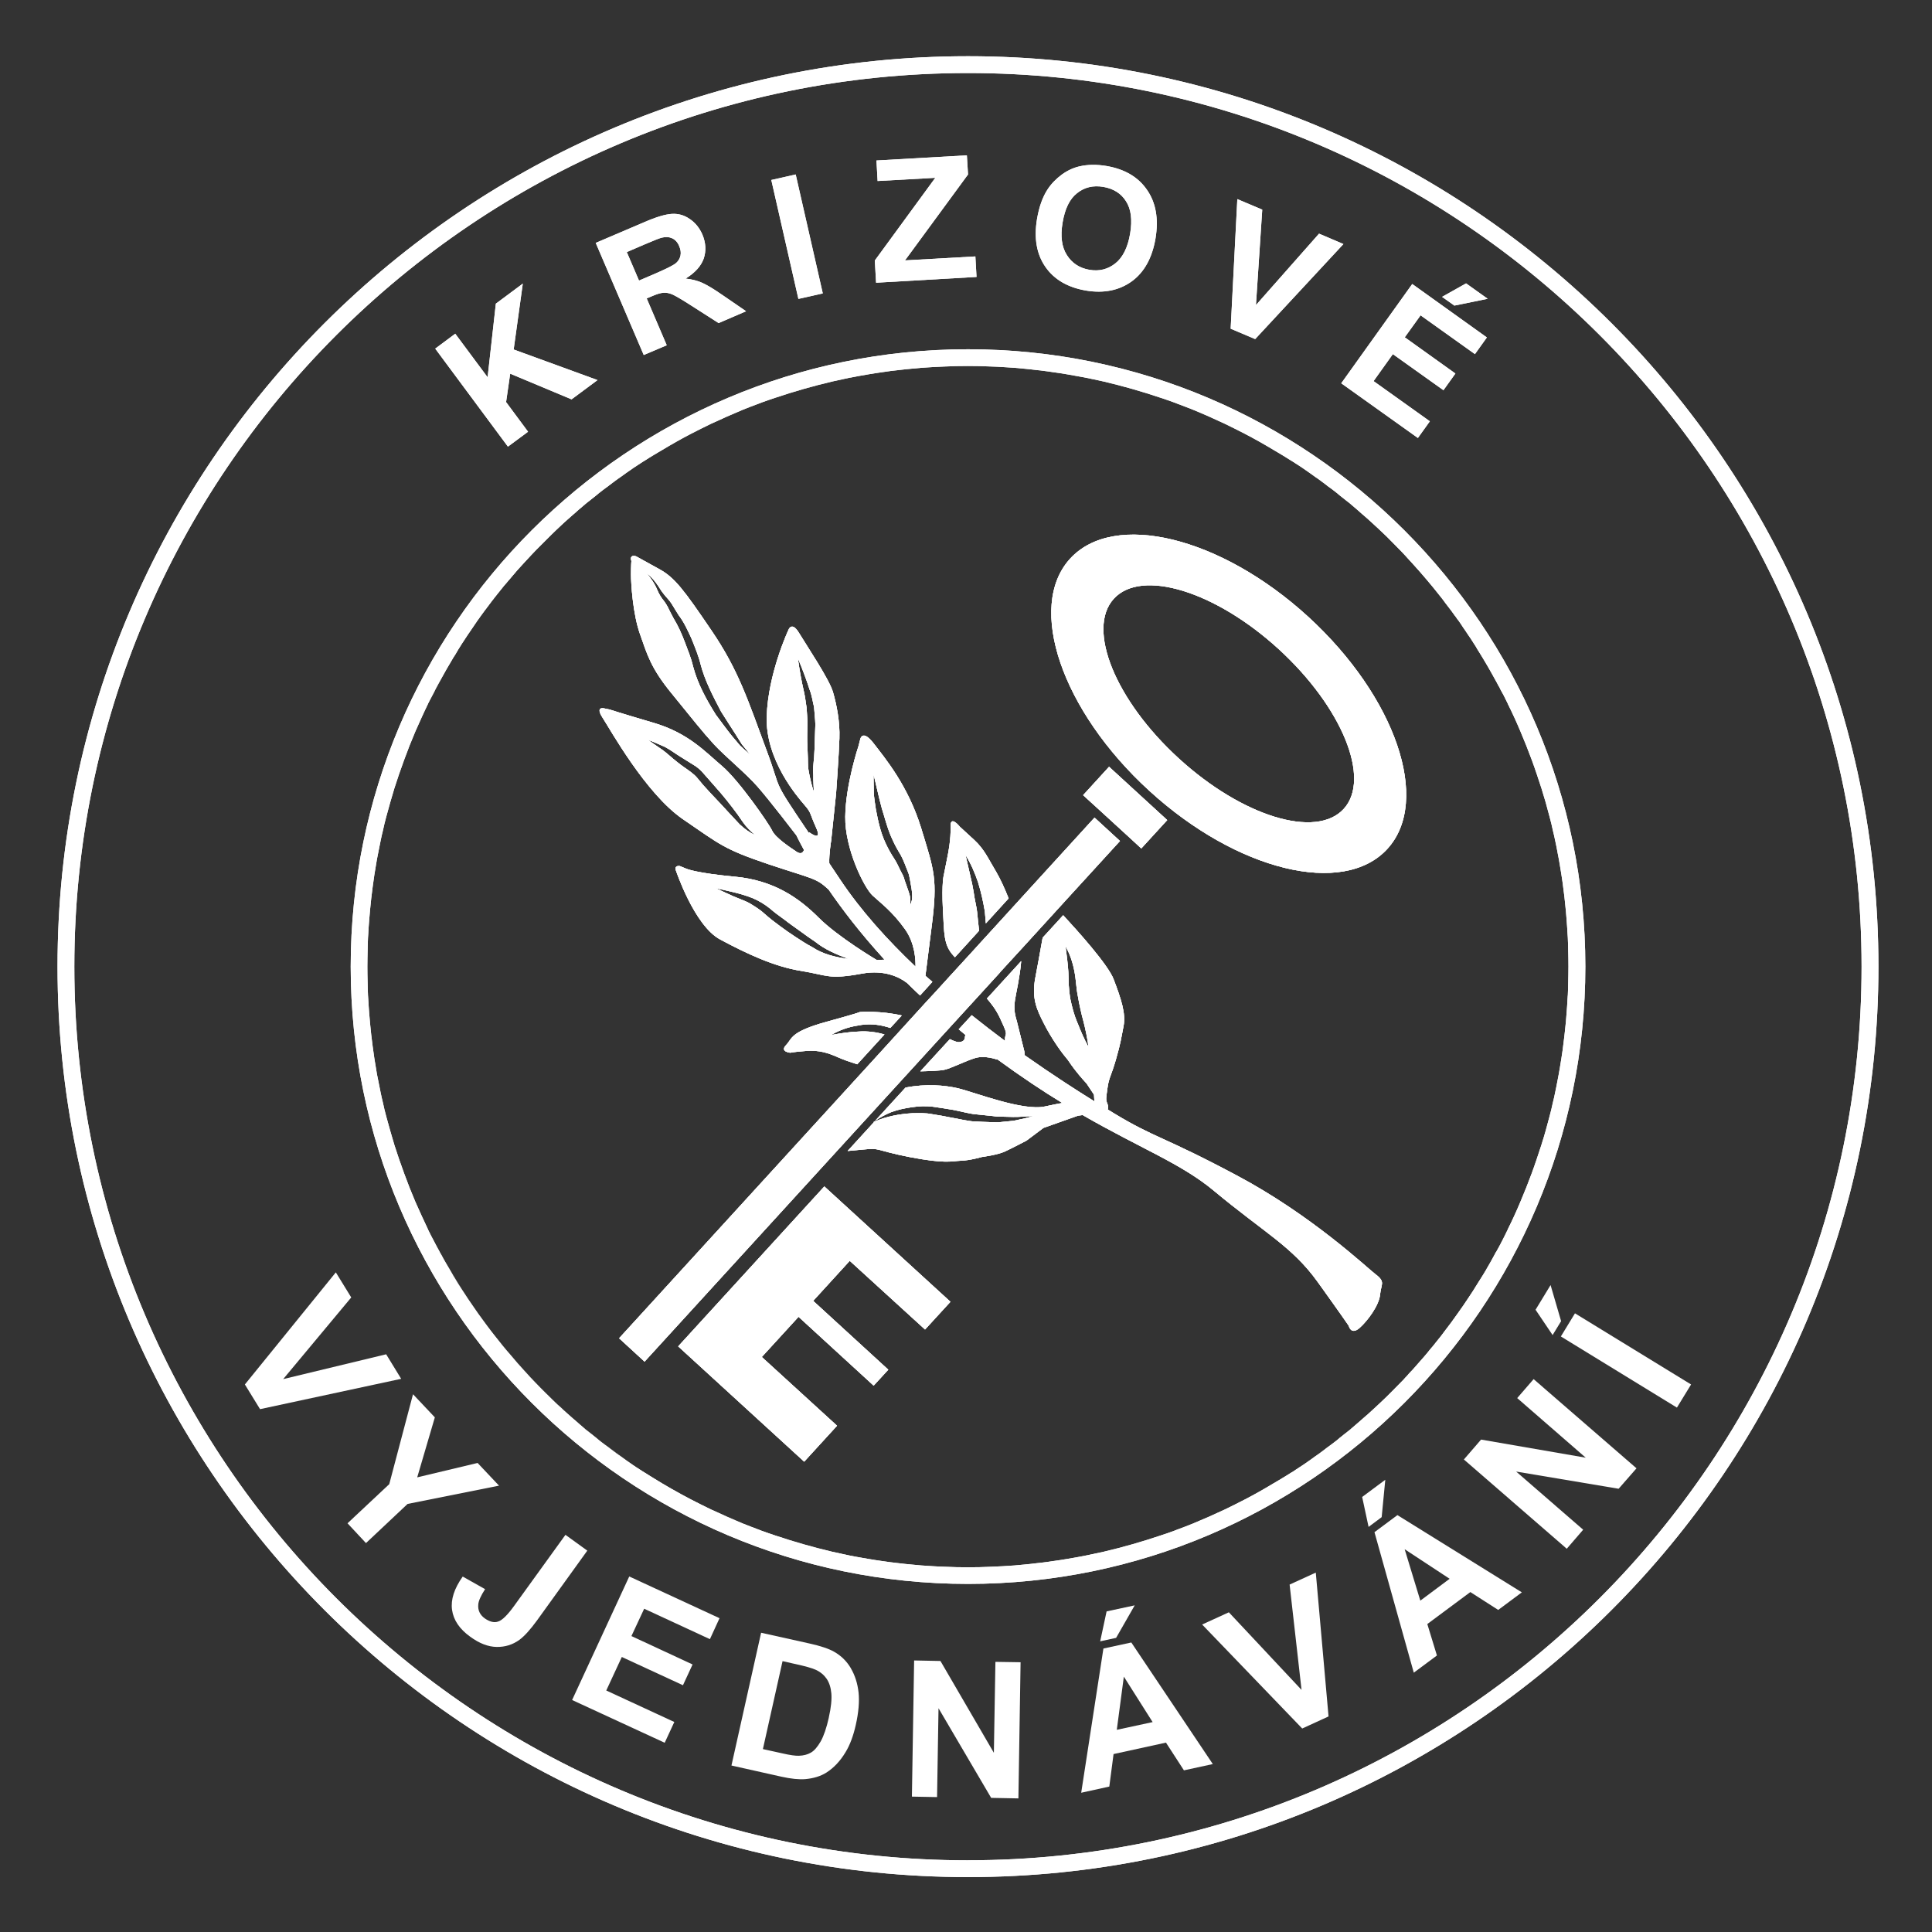 <?xml version="1.0" encoding="UTF-8"?><svg id="Vrstva_1" xmlns="http://www.w3.org/2000/svg" viewBox="0 0 400 400"><rect x="0" y="0" width="400" height="400" fill="#333333" stroke="none"/><defs><style>.cls-1{fill:#fff;}</style></defs><polygon class="cls-1" points="83.06 285.47 53.84 291.75 50.7 286.64 69.53 263.43 72.72 268.62 58.63 285.53 79.95 280.39 83.06 285.47"/><polygon class="cls-1" points="103.32 307.59 84.39 311.37 75.77 319.48 71.95 315.38 80.59 307.28 85.51 288.66 90.03 293.45 86.38 305.87 98.88 302.89 103.32 307.59"/><path class="cls-1" d="M121.59,321.05l-10.42,14.46c-1.38,1.89-2.58,3.22-3.64,4.01-1.41,1.01-2.98,1.49-4.71,1.46-1.75-.03-3.56-.72-5.45-2.1-2.23-1.6-3.48-3.46-3.78-5.58-.29-2.13,.45-4.41,2.21-6.89l4.63,2.61c-.88,1.36-1.36,2.42-1.41,3.19-.11,1.17,.35,2.13,1.33,2.85,1.04,.72,1.97,.96,2.79,.66,.85-.27,1.94-1.36,3.27-3.19l10.66-14.76,4.52,3.27Z"/><polygon class="cls-1" points="105.16 92.47 90.11 72.18 94.25 69.09 100.95 78.11 102.66 62.87 108.24 58.72 106.35 72.36 123.71 78.69 118.34 82.68 105.63 77.36 104.78 83.24 109.33 89.38 105.16 92.47"/><polygon class="cls-1" points="130.28 326.39 148.97 335.03 146.98 339.37 133.37 333.07 130.73 338.73 143.39 344.61 141.4 348.91 128.74 343.06 125.52 350 139.61 356.52 137.62 360.82 118.45 351.97 130.28 326.39"/><path class="cls-1" d="M149.66,61.14c-1.91-1.33-3.35-2.18-4.33-2.61-.98-.43-2.1-.72-3.38-.85,1.94-1.2,3.19-2.58,3.75-4.15,.53-1.6,.45-3.24-.29-5-.61-1.36-1.46-2.42-2.61-3.19-1.14-.8-2.37-1.14-3.7-1.06-1.33,.08-3.24,.64-5.74,1.73l-10.02,4.28,9.94,23.21,4.76-2.02-4.15-9.7,.96-.4c1.09-.48,1.94-.74,2.53-.77,.56-.05,1.17,.08,1.83,.35,.64,.29,1.97,1.06,3.96,2.34l5.61,3.59,5.69-2.45-4.81-3.3Zm-8.77-8.24c-.13,.61-.43,1.12-.9,1.54-.51,.45-1.89,1.14-4.15,2.13l-3.54,1.52-2.53-5.9,3.72-1.6c1.91-.82,3.08-1.28,3.51-1.38,.82-.21,1.54-.16,2.18,.13,.61,.29,1.12,.82,1.44,1.62,.29,.69,.4,1.33,.27,1.94Z"/><polygon class="cls-1" points="165.3 61.89 159.69 37.27 164.74 36.12 170.35 60.75 165.3 61.89"/><path class="cls-1" d="M176.17,345.4c-.88-1.49-2.05-2.63-3.54-3.46-1.09-.61-2.77-1.17-5.03-1.67l-10.02-2.23-6.14,27.49,10.32,2.31c2.02,.45,3.67,.61,4.97,.51,1.73-.16,3.16-.61,4.33-1.33,1.54-.98,2.87-2.37,3.99-4.23,.93-1.52,1.62-3.4,2.13-5.66,.58-2.58,.77-4.81,.58-6.7-.21-1.89-.74-3.56-1.6-5.03Zm-4.57,10.21c-.48,2.13-1.04,3.78-1.68,4.92-.66,1.14-1.33,1.94-2.05,2.34-.69,.4-1.52,.61-2.45,.64-.72,.03-1.86-.13-3.38-.48l-4.09-.9,4.07-18.21,2.47,.56c2.23,.48,3.7,.9,4.44,1.25,.96,.45,1.7,1.09,2.23,1.86,.53,.8,.85,1.78,.96,3,.11,1.22-.05,2.9-.53,5.03Z"/><polygon class="cls-1" points="181.12 53.94 193.64 36.82 181.7 37.48 181.46 33.23 200.18 32.16 200.42 36.12 187.37 53.91 201.94 53.09 202.18 57.34 181.38 58.54 181.12 53.94"/><polygon class="cls-1" points="206.09 344.07 211.3 344.15 210.85 372.34 205.21 372.23 194.31 353.67 194.01 372.07 188.8 371.97 189.26 343.78 194.71 343.89 205.77 362.9 206.09 344.07"/><polygon class="cls-1" points="227.78 339.82 229.11 333.62 234.93 332.37 231.08 339.1 227.78 339.82"/><path class="cls-1" d="M237.46,39.29c-1.83-2.66-4.63-4.28-8.35-4.92-2.07-.35-3.94-.32-5.64,.08-1.25,.29-2.47,.85-3.64,1.7-1.14,.85-2.13,1.83-2.92,3.03-1.04,1.57-1.78,3.64-2.21,6.17-.66,3.99-.08,7.29,1.75,9.92,1.83,2.63,4.65,4.25,8.4,4.89,3.7,.61,6.86-.03,9.47-1.91,2.61-1.91,4.23-4.87,4.92-8.91,.66-4.04,.08-7.39-1.78-10.05Zm-3.48,9.07c-.48,2.87-1.52,4.95-3.06,6.17-1.54,1.22-3.32,1.68-5.37,1.33-2.02-.35-3.59-1.36-4.65-3.03-1.09-1.68-1.38-3.94-.9-6.75,.48-2.87,1.46-4.89,3-6.09,1.52-1.22,3.32-1.65,5.42-1.3,2.13,.37,3.7,1.36,4.71,2.98,1.04,1.6,1.33,3.83,.85,6.7Z"/><path class="cls-1" d="M234.22,340.06l-5.77,1.25-4.6,29.86,5.82-1.28,.88-6.73,10.85-2.37,3.72,5.74,5.98-1.3-16.88-25.18Zm-3,18.08l1.46-11.01,5.96,9.41-7.42,1.6Z"/><polygon class="cls-1" points="272.42 325.59 275.06 355.37 269.61 357.87 248.89 336.34 254.42 333.81 269.47 349.87 267 328.07 272.42 325.59"/><polygon class="cls-1" points="259.87 70.21 254.8 68.06 256.18 41.23 261.34 43.41 260.03 63.17 273.09 48.38 278.14 50.54 259.87 70.21"/><polygon class="cls-1" points="286.06 314.11 283.35 316.13 282.02 309.93 286.81 306.37 286.06 314.11"/><path class="cls-1" d="M186.7,210.25l-2.37,2.58c-.21-.05-.4-.11-.61-.19-1.97-.59-4.07-.74-6.06-.32-1.99,.29-3.88,.96-5.58,1.97,1.94-.37,3.83-.66,5.72-.72,.93-.08,1.86-.03,2.79,.08,.88,.11,1.7,.27,2.53,.53l-5.64,6.17c-1.52-.48-2.92-.98-3.83-1.38-2.13-.96-4.04-1.6-6.75-1.38-2.74,.21-3.27,.37-3.27,.37,0,0-2.23-.19-.9-1.57,1.36-1.41,.77-2.74,8.48-4.87,6.2-1.7,6.81-1.97,6.81-1.99,.19-.03,4.33-.29,8.69,.72Z"/><path class="cls-1" d="M192.9,191.77c1.25-9.92,.53-11.43-2.18-20.31-2.74-8.88-7.52-14.52-9.84-17.55-2.34-3.03-2.77-.88-2.77-.88l-.37,1.44s-2.66,7.92-2.74,14.62c-.08,6.7,3.91,14.68,5.64,16.3,1.73,1.6,4.09,3.3,6.73,6.99,2.07,2.9,2.21,6.38,2.18,7.76-5.85-5.56-11.3-11.59-15.55-17.95-.82-1.25-1.6-2.39-2.31-3.46-.08-1.83,.4-4.73,.4-4.73l1.01-9.7s.58-7.98,.69-11.41c.13-3.46-.58-7.02-1.33-9.6-.74-2.61-5.45-9.63-7.02-12.23-1.57-2.61-2.23-.58-2.23-.58,0,0-4.2,8.96-4.47,17.89-.27,8.96,6.33,16.56,7.82,18.29,1.49,1.73,.96,1.49,2.39,4.65,1.44,3.14-1.36,1.04-1.36,1.04l-.13,.11c-7.98-11.81-5.45-8.27-8.69-16.94-3.91-10.53-5.85-16.75-11.49-25.02-5.64-8.3-7.58-10.93-10.77-12.66-3.16-1.73-4.81-2.66-4.81-2.66,0,0-1.44-.51-.98,.96,0,0-.08,1.01-.08,2.82s.37,8.11,1.86,12.31c1.49,4.23,2.23,7.02,6.54,12.28,4.28,5.26,6.43,8,8.8,10.58,2.37,2.55,6.46,5.85,8.99,8.72,2.53,2.87,8.06,10.1,8.06,10.1,0,0,.51,1.09,1.57,3.03-.19,.48-.56,.98-1.49,.4-1.44-.96-4.44-2.95-5.11-4.41-.66-1.44-6.94-10.48-10.37-13.37-3.43-2.9-6.91-6.78-14.04-8.91-7.13-2.1-9.23-2.79-9.23-2.79l-1.01-.21s-2.07-.61-.48,1.86c1.6,2.45,8.96,15.77,16.67,21.06,7.74,5.29,8.43,6.17,17.6,9.28,9.2,3.08,9.92,2.84,12.44,5.18,.03,.03,.05,.03,.08,.05,2.85,4.15,6.67,9.17,11.62,14.57l-1.6,.08s-8-4.73-12.07-8.8c-4.09-4.09-9.28-7.71-17.28-8.46-7.98-.74-10.02-1.62-10.02-1.62l-1.41-.58s-1.09-.21-.88,.74c0,0,3.83,11.59,9.23,14.46,5.4,2.9,11.22,5.64,16.78,6.51,5.53,.9,5.61,1.83,12.55,.56,4.81-.88,7.92,.82,9.36,1.94,.85,.85,1.75,1.7,2.69,2.58l2.55-2.82c-.48-.43-.96-.82-1.44-1.25,0-.11,.13-1.06,1.3-10.29Zm-4.49-4.17c.03-.61,.13-1.2,.03-1.75-.08-.59-.29-1.12-.48-1.7l-.58-1.65c-.19-.56-.32-1.14-.64-1.65-.56-1.01-.96-2.1-1.6-3.06-.64-.96-1.28-2.1-1.78-3.19-1.06-2.23-1.57-4.65-2.02-7.02-.16-1.2-.4-2.39-.43-3.59,0-1.22-.08-2.42-.03-3.62,.58,2.34,1.04,4.65,1.68,6.94,.69,2.23,1.25,4.52,2.26,6.62,.48,1.06,1.01,2.02,1.65,3.06,.61,1.12,1.01,2.26,1.46,3.4,.27,.58,.37,1.17,.48,1.78l.32,1.81c.08,.58,.16,1.2,.13,1.83,0,.64-.27,1.22-.45,1.78Zm-19.89-30.6c-.11,1.22-.24,2.29-.13,3.46-.03,1.17,.08,2.34,.11,3.51-.37-1.12-.66-2.26-.9-3.43-.11-.58-.24-1.17-.29-1.78-.05-.61-.03-1.2-.05-1.78l-.13-3.51c-.03-1.17,.03-2.37,.03-3.48,.03-1.14-.11-2.29-.16-3.43-.19-1.12-.29-2.23-.56-3.38-.53-2.26-.93-4.57-1.25-6.91,.9,2.15,1.75,4.36,2.47,6.62,.43,1.09,.59,2.31,.88,3.48,.08,1.2,.24,2.39,.27,3.62-.11,2.39-.11,4.63-.27,7.02Zm-15.21-2.53l-1.78-2.1c-1.17-1.46-2.18-2.87-3.32-4.39-1.97-3.14-3.78-6.41-4.73-10.05-.4-1.73-1.09-3.38-1.73-5.08-.64-1.68-1.33-3.24-2.29-4.81-.45-.8-.88-1.7-1.25-2.45-.21-.37-.43-.74-.69-1.09-.27-.35-.59-.74-.82-1.14-.51-.82-.77-1.7-1.22-2.45-.45-.77-.98-1.52-1.57-2.21,.72,.56,1.36,1.22,1.91,1.97,.58,.74,.98,1.57,1.54,2.23,.27,.37,.53,.66,.85,1.01,.35,.37,.61,.74,.88,1.14,.53,.85,.93,1.57,1.44,2.34,1.09,1.41,1.91,3.22,2.66,4.87,.69,1.73,1.41,3.43,1.86,5.26,.88,3.4,2.58,6.62,4.23,9.78,.93,1.46,1.94,3.08,2.92,4.57l1.44,2.29c.58,.69,1.17,1.41,1.73,2.13-.69-.61-1.38-1.2-2.05-1.83Zm-.08,16.3l-2.58-2.77c-1.65-1.83-3.4-3.59-5.08-5.48l-1.2-1.44c-.35-.43-.8-.82-1.25-1.17-.9-.69-2.05-1.41-3-2.21-1.01-.77-1.89-1.65-2.87-2.37-1.01-.72-2.05-1.38-3.06-2.15,1.17,.43,2.31,.96,3.48,1.46,1.14,.61,2.15,1.38,3.19,2.02l3.19,1.99c.56,.4,1.06,.85,1.52,1.38l1.22,1.38,2.47,2.82c.82,.96,1.6,1.94,2.37,2.95,.77,.98,1.49,1.99,2.18,3.03,.69,1.01,1.6,1.86,2.53,2.69-1.14-.53-2.18-1.28-3.11-2.15Zm14.89,25.29c-1.2-.61-2.29-1.36-3.4-2.07-1.09-.72-2.18-1.46-3.24-2.26-1.06-.77-2.13-1.6-3.11-2.47-.9-.85-1.97-1.52-3.06-2.18-.53-.32-1.14-.56-1.73-.8l-1.81-.74c-1.17-.56-2.39-1.06-3.59-1.65,2.58,.58,5.16,1.06,7.68,2.07,1.25,.53,2.45,1.25,3.51,2.1,.98,.85,2.02,1.62,3.08,2.37,1.01,.8,2.1,1.54,3.16,2.31,1.04,.77,2.1,1.52,3.16,2.23,2.05,1.65,4.39,2.61,6.89,3.56-2.61-.32-5.32-.98-7.55-2.47Z"/><polygon class="cls-1" points="175.93 261.04 168.36 269.33 183.91 283.58 180.88 286.88 165.33 272.63 157.72 280.95 173.3 295.18 166.5 302.62 140.41 278.75 170.67 245.64 196.78 269.52 191.52 275.26 175.93 261.04"/><path class="cls-1" d="M208.82,186l-4.71,5.18-.21-2.5c-.35-2.05-.8-4.07-1.41-6.04-.66-1.94-1.49-3.86-2.58-5.61l1.36,5.96c.21,.98,.35,1.97,.51,2.95,.16,.98,.43,1.94,.53,2.95,.13,1.25,.24,2.53,.4,3.8l-5,5.5c-.08-.11-.19-.21-.27-.29-2.1-2.29-1.94-4.47-2.23-9.78-.27-5.32,.19-6.91,.19-6.91l.88-4.44s.61-3,.53-5.58c-.11-2.58,1.91-.03,1.91-.03,0,0,.85,.8,2.98,2.74,2.13,1.97,2.87,3.83,4.49,6.51,.9,1.52,1.75,3.38,2.63,5.58Z"/><polygon class="cls-1" points="231.88 174.12 220.95 186.08 214.86 192.76 211.88 196.03 207.2 201.13 206.94 201.45 203.37 205.36 198.14 211.08 195.08 214.43 133.45 281.91 128.18 277.07 180.91 219.35 190.19 209.16 191.62 207.59 193.83 205.2 196.54 202.22 201.65 196.64 202.71 195.47 207.42 190.31 212.17 185.1 213.5 183.64 226.61 169.28 231.88 174.12"/><polygon class="cls-1" points="241.66 169.79 236.29 175.66 234.22 173.75 233.58 173.16 226.96 167.1 226.32 166.52 224.25 164.63 229.62 158.75 241.66 169.79"/><path class="cls-1" d="M284.92,263.94c-1.97-1.54-13.4-12.36-28.77-20.53-15.34-8.19-16.99-7.74-25.5-12.9-.4-.24-.85-.51-1.3-.8,.08-.29,.13-.69-.05-1.12-.43-1.01-.27-1.28,0-3.38,.27-2.07,.77-2.45,1.75-5.88,.98-3.4,1.06-4.28,1.57-6.89,.51-2.61-.53-5.69-2.05-9.68-1.14-3.03-7.5-10.08-10.45-13.27l-4.25,4.65c-.53,2.92-1.12,6.27-1.52,8.3-.8,4.23,.29,6.57,1.78,9.47,1.46,2.9,3.51,5.8,4.41,6.86,.93,1.09,.72,1.04,1.94,2.63,1.2,1.57,2.5,2.95,2.5,2.95l1.52,2.29,.08,1.38c-3.7-2.29-8.77-5.56-14.44-9.55l-.05-.74s-1.25-5.05-1.54-6.2c-.32-1.14-.74-2.34-.4-4.55,.19-1.28,.98-4.52,1.28-8l-7.1,7.76c.77,.9,1.78,2.07,2.71,4.04,1.33,2.84,1.33,3.06,1.14,3.64-.11,.29-.13,.72-.11,1.09-2.26-1.68-4.57-3.46-6.89-5.32l-2.69,2.92c.48,.4,.93,.77,1.41,1.17-.08,.13-.13,.29-.13,.51-.03,.93-1.12,.96-1.12,.96,0,0-.35,.19-1.99-.61l-6.12,6.67c2.21-.05,4.17-.16,4.84-.29,1.49-.29,4.47-1.86,6.54-2.47,2.05-.61,4.49,.32,4.49,.32l.08-.05c4.92,3.59,9.39,6.57,13.45,9.04-.88,.16-2.05,.37-3.59,.72-4.55,1.01-14.44-2.9-18.08-3.78-2.69-.61-6.51-.96-10.79-.13l-6.3,6.89c1.04-.72,2.18-1.33,3.35-1.81,1.38-.51,2.79-.8,4.23-1.01,1.41-.21,2.9-.29,4.36-.11,1.44,.19,2.82,.43,4.23,.66,1.41,.27,2.79,.64,4.09,.85,1.38,.16,2.77,.27,4.15,.43l1.04,.13h1.04l2.1,.05c1.38,.03,2.77-.16,4.2-.16-1.36,.37-2.74,.69-4.15,.96l-2.13,.21-1.09,.11-1.06-.03c-1.44-.03-2.87-.11-4.31-.19-1.46-.16-2.82-.53-4.17-.74-1.38-.29-2.77-.53-4.12-.74-1.33-.27-2.66-.21-4.07-.19-2.66,.16-5.29,.64-7.82,1.73l-5.56,6.09c.37-.05,1.06-.08,2.87-.27,4.25-.43,2.42,.05,9.92,1.52,7.47,1.44,8.69,.85,10.61,.77,1.91-.05,4.36-.77,4.36-.77,0,0,3.32-.43,4.87-1.17,1.57-.74,4.41-2.23,4.41-2.23l3.51-2.63,7.15-2.53,.96-.13c11.99,6.91,20.34,10,27.12,15.63,10.5,8.75,16.22,11.54,21.51,18.88,5.29,7.37,6.46,9.12,6.46,9.12,0,0,.45,1.99,2.21,.48,1.75-1.54,4.09-4.76,4.28-6.94,.21-2.18,1.14-2.58-.82-4.12Zm-61.82-52.09c-.72-1.68-1.17-3.4-1.54-5.21-.13-.9-.24-1.83-.29-2.77-.03-.93-.03-1.75-.08-2.63-.11-1.75-.35-3.51-.58-5.32,.9,1.6,1.49,3.35,1.83,5.16,.37,1.86,.37,3.56,.74,5.26,.13,.85,.32,1.7,.51,2.58,.19,.88,.4,1.73,.64,2.58,.43,1.73,.8,3.46,1.04,5.29-.88-1.6-1.6-3.24-2.26-4.95Zm-42.3,20.5c.08-.03,.19-.05,.27-.11l.13-.16c-.13,.11-.27,.16-.4,.27Z"/><path class="cls-1" d="M270.86,127.7c-18.13-16.59-40.2-21.96-49.3-12.04-9.09,9.94-1.78,31.45,16.38,48.05,18.13,16.59,40.2,21.99,49.3,12.04,9.09-9.94,1.75-31.43-16.38-48.05Zm7.34,39.78c-5.72,6.25-21,1.57-34.14-10.45-13.16-12.02-19.17-26.83-13.45-33.08,5.72-6.25,21-1.57,34.14,10.45,13.13,12.02,19.17,26.83,13.45,33.08Z"/><path class="cls-1" d="M200.42,72.31c-70.49,0-127.81,57.35-127.81,127.81s57.33,127.81,127.81,127.81,127.81-57.33,127.81-127.81-57.35-127.81-127.81-127.81Zm124.17,133.77c-.03,.24-.03,.51-.05,.74-.05,.96-.11,1.91-.19,2.87-.08,1.28-.21,2.55-.35,3.8-.08,.82-.19,1.62-.29,2.45-.11,1.04-.27,2.07-.43,3.11-.11,.66-.21,1.3-.32,1.97,0,.05-.03,.13-.03,.19-.13,.82-.29,1.62-.45,2.45-.16,.9-.35,1.78-.53,2.66-.13,.64-.27,1.28-.43,1.89-.21,1.01-.45,1.99-.72,2.98-.51,1.99-1.06,3.94-1.68,5.88-.32,.96-.64,1.94-.96,2.9-.66,1.99-1.41,3.99-2.18,5.93-.4,.98-.8,1.97-1.2,2.92-.8,1.91-1.68,3.83-2.61,5.69v.03c-.4,.85-.82,1.67-1.25,2.53-.05,.08-.08,.13-.13,.21v.05c-.24,.45-.48,.88-.72,1.33-.05,.11-.11,.19-.16,.27-.03,.11-.08,.19-.16,.27,0,.03-.03,.03-.03,.05-.03,.08-.08,.13-.11,.19-.05,.11-.11,.19-.16,.29,0,.03-.03,.08-.05,.11-.51,.96-1.04,1.91-1.6,2.85-.03,.03-.03,.05-.03,.08-.24,.43-.51,.85-.77,1.28-.27,.43-.53,.85-.8,1.25-.13,.21-.27,.43-.4,.64-.59,.96-1.17,1.89-1.81,2.82-.74,1.12-1.52,2.26-2.31,3.35-.77,1.09-1.57,2.18-2.39,3.24-.21,.29-.4,.56-.61,.82-.19,.27-.4,.53-.64,.82-.43,.53-.85,1.06-1.28,1.6-.45,.51-.88,1.04-1.3,1.57-.43,.53-.88,1.04-1.33,1.54-.59,.66-1.14,1.33-1.73,1.97-.08,.08-.13,.13-.21,.21-.16,.16-.32,.35-.48,.51-.16,.19-.32,.37-.48,.56-.11,.11-.21,.19-.29,.29-.19,.24-.4,.45-.61,.66-.64,.66-1.3,1.33-1.94,1.97-.82,.85-1.68,1.68-2.55,2.5-.59,.56-1.17,1.09-1.78,1.65-.53,.51-1.09,.98-1.65,1.46-.32,.27-.61,.56-.93,.82-.58,.51-1.17,1.01-1.73,1.49-.05,.05-.11,.08-.13,.13-.77,.61-1.52,1.22-2.29,1.81-.29,.27-.58,.51-.9,.74-.51,.4-1.04,.8-1.57,1.17-.29,.24-.56,.45-.82,.64-.29,.21-.59,.43-.85,.64-.29,.19-.56,.4-.82,.56-.82,.61-1.68,1.2-2.53,1.78-.51,.35-1.04,.69-1.54,1.01-.35,.27-.72,.48-1.09,.69-.53,.35-1.04,.66-1.57,.98-.64,.4-1.3,.77-1.97,1.17-1.94,1.17-3.91,2.29-5.9,3.32-1.38,.72-2.79,1.41-4.2,2.1-2.15,1.01-4.36,1.99-6.57,2.9-1.12,.45-2.23,.88-3.38,1.3-.16,.05-.32,.11-.48,.19-.96,.35-1.94,.69-2.92,1.01-3.83,1.3-7.76,2.42-11.75,3.35-1.33,.29-2.66,.58-4.01,.85-1.12,.21-2.26,.43-3.4,.61-.96,.16-1.91,.32-2.9,.45h-.05c-.64,.11-1.25,.19-1.89,.27-.53,.08-1.09,.13-1.65,.19-.82,.11-1.65,.19-2.47,.27-.69,.08-1.36,.13-2.05,.19-.82,.05-1.65,.11-2.47,.16-.8,.05-1.6,.08-2.39,.11-1.6,.08-3.19,.11-4.79,.11s-3.19-.03-4.79-.11c-.8-.03-1.6-.05-2.39-.11-.82-.05-1.65-.11-2.47-.16-.69-.05-1.36-.11-2.05-.19-.85-.08-1.73-.16-2.58-.27-1.17-.13-2.34-.27-3.48-.45-.98-.13-1.94-.29-2.9-.45-.61-.11-1.22-.21-1.83-.32-.61-.11-1.22-.21-1.83-.35h-.08c-1.22-.27-2.45-.53-3.67-.8-3.99-.93-7.92-2.05-11.75-3.35-.98-.32-1.97-.66-2.92-1.01-.16-.08-.32-.13-.48-.19-1.14-.43-2.26-.85-3.38-1.3-2.21-.9-4.41-1.89-6.57-2.9-1.41-.69-2.82-1.38-4.2-2.1-2.69-1.41-5.32-2.9-7.87-4.49-.53-.32-1.04-.64-1.57-.98-.37-.21-.72-.45-1.09-.69-.51-.32-1.04-.66-1.54-1.01-.85-.58-1.7-1.17-2.53-1.78-.27-.16-.53-.37-.82-.56-.27-.21-.56-.43-.85-.64-.27-.19-.53-.4-.82-.64-.53-.37-1.06-.77-1.57-1.17-.32-.24-.61-.48-.9-.74-.77-.59-1.52-1.2-2.29-1.81-.03-.05-.08-.08-.13-.13-.69-.56-1.38-1.2-2.07-1.81-.13-.08-.24-.19-.35-.29-.74-.64-1.49-1.3-2.23-1.99-.69-.61-1.38-1.25-2.05-1.91-.82-.8-1.65-1.6-2.45-2.42-.74-.74-1.46-1.49-2.18-2.26-.08-.08-.13-.16-.21-.24-1.57-1.68-3.11-3.43-4.57-5.18-.19-.21-.35-.43-.51-.61-.32-.37-.61-.74-.9-1.12-1.25-1.54-2.47-3.11-3.64-4.73-.61-.82-1.22-1.68-1.81-2.55-.82-1.17-1.62-2.37-2.39-3.56-.29-.45-.58-.9-.88-1.36-.27-.45-.56-.9-.82-1.36-.03-.05-.05-.08-.08-.11-.08-.11-.13-.24-.19-.35-.48-.8-.93-1.6-1.38-2.39l-.56-.96c-.16-.32-.35-.64-.51-.96l-.05-.05c-.05-.05-.08-.08-.08-.13v-.03l-.03-.03v-.03c-.05-.05-.08-.11-.08-.16-.4-.69-.77-1.41-1.12-2.1-.45-.82-.88-1.68-1.3-2.55v-.03c-.9-1.86-1.75-3.78-2.61-5.69-.4-.96-.8-1.94-1.2-2.92-.77-1.97-1.49-3.94-2.18-5.93-.32-.96-.64-1.94-.96-2.9-.59-1.94-1.14-3.91-1.68-5.88-.27-.98-.51-1.97-.72-2.98-.16-.61-.29-1.25-.43-1.89-.19-.88-.37-1.78-.53-2.66-.19-.82-.32-1.62-.45-2.45,0-.05-.03-.13-.03-.19-.11-.64-.21-1.3-.32-1.94-.24-1.6-.45-3.22-.64-4.84-.16-1.52-.32-3.03-.43-4.55-.08-.96-.13-1.91-.19-2.87-.03-.24-.03-.51-.05-.74-.03-.9-.08-1.83-.08-2.74-.03-1.06-.05-2.15-.05-3.22s.03-2.15,.05-3.22c0-.9,.05-1.83,.08-2.74,.03-.24,.03-.51,.05-.74,.05-.96,.11-1.91,.19-2.87,.11-1.52,.27-3.03,.43-4.55,.19-1.62,.4-3.24,.64-4.84,.11-.64,.21-1.3,.32-1.94,0-.05,.03-.13,.03-.19,.13-.82,.27-1.62,.45-2.45,.16-.88,.35-1.78,.53-2.66,.13-.64,.27-1.28,.43-1.89,.21-1.01,.45-1.99,.72-2.98,.53-1.97,1.09-3.94,1.68-5.88,.32-.96,.64-1.94,.96-2.9,.69-1.99,1.41-3.96,2.18-5.93,.4-.98,.8-1.97,1.2-2.92,.85-1.91,1.7-3.83,2.61-5.69v-.03c.43-.82,.82-1.65,1.28-2.47,.19-.4,.37-.8,.59-1.17,.13-.24,.27-.48,.4-.72,.19-.35,.4-.69,.59-1.04,.64-1.17,1.3-2.34,1.99-3.48,.24-.45,.51-.88,.8-1.3,.4-.72,.85-1.44,1.3-2.15,.05-.08,.13-.19,.19-.29,.66-1.04,1.36-2.05,2.05-3.06,.11-.13,.19-.29,.29-.43,.32-.45,.61-.9,.9-1.33,.05-.05,.11-.11,.13-.16,.16-.21,.29-.43,.45-.64,.11-.16,.21-.29,.32-.43,.13-.16,.24-.35,.37-.51,.19-.24,.37-.51,.56-.74,.29-.4,.59-.77,.88-1.17,.64-.85,1.3-1.68,1.97-2.5,.4-.53,.82-1.04,1.28-1.54,.64-.77,1.3-1.54,1.94-2.29,.66-.74,1.33-1.49,2.02-2.21,.69-.77,1.41-1.52,2.13-2.26,.74-.74,1.49-1.49,2.21-2.21,.29-.27,.56-.56,.82-.82h0c.72-.7,1.41-1.41,2.14-2.07,.82-.74,1.65-1.52,2.5-2.23,.77-.69,1.57-1.38,2.34-2.02,.05-.05,.11-.08,.13-.13,.77-.61,1.52-1.22,2.29-1.81,.29-.27,.59-.51,.9-.74,.51-.4,1.04-.8,1.57-1.17,.29-.24,.56-.45,.82-.64,.29-.21,.59-.43,.85-.64,.29-.19,.56-.4,.82-.56,.82-.61,1.68-1.2,2.53-1.78,.51-.35,1.04-.69,1.54-1.01,.37-.24,.72-.48,1.09-.69,.53-.35,1.04-.66,1.57-.98,.64-.4,1.3-.77,1.97-1.17,1.94-1.17,3.91-2.29,5.9-3.32,1.38-.72,2.79-1.41,4.2-2.1,2.15-1.01,4.36-1.99,6.57-2.9,1.12-.45,2.23-.88,3.38-1.3,.16-.05,.32-.11,.48-.19,.96-.35,1.94-.69,2.92-1.01,3.83-1.3,7.76-2.42,11.75-3.35,1.22-.27,2.45-.53,3.67-.8h.08c.61-.13,1.22-.24,1.83-.35,.61-.11,1.22-.21,1.83-.32,.96-.16,1.91-.32,2.9-.45,1.14-.19,2.31-.32,3.48-.45,.85-.11,1.73-.19,2.58-.27,.69-.08,1.36-.13,2.05-.19,.82-.05,1.65-.11,2.47-.16,.8-.05,1.6-.08,2.39-.11,1.6-.08,3.19-.11,4.79-.11s3.19,.03,4.79,.11c.8,.03,1.6,.05,2.39,.11,.82,.05,1.65,.11,2.47,.16,.69,.05,1.36,.11,2.05,.19,.82,.08,1.65,.16,2.47,.27,.56,.05,1.12,.11,1.65,.19,.64,.08,1.25,.16,1.89,.27h.05c.98,.13,1.94,.29,2.9,.45,1.14,.19,2.29,.4,3.4,.61,1.36,.27,2.69,.56,4.01,.85,3.99,.93,7.92,2.05,11.75,3.35,.98,.32,1.97,.66,2.92,1.01,.16,.08,.32,.13,.48,.19,1.14,.43,2.26,.85,3.38,1.3,2.21,.9,4.41,1.89,6.57,2.9,1.41,.69,2.82,1.38,4.2,2.1,1.99,1.04,3.96,2.15,5.9,3.32,.66,.4,1.33,.77,1.97,1.17,.53,.32,1.04,.64,1.57,.98,.37,.21,.72,.45,1.09,.69,.51,.32,1.04,.66,1.54,1.01,.85,.59,1.7,1.17,2.53,1.78,.27,.16,.53,.37,.82,.56,.27,.21,.56,.43,.85,.64,.27,.19,.53,.4,.82,.64,.53,.37,1.06,.77,1.57,1.17,.32,.24,.61,.48,.9,.74,.77,.59,1.52,1.2,2.29,1.81,.03,.05,.08,.08,.13,.13,.77,.64,1.57,1.33,2.34,2.02,.66,.56,1.33,1.14,1.97,1.75,.61,.56,1.2,1.09,1.78,1.65,.88,.82,1.73,1.65,2.55,2.5,.58,.58,1.14,1.14,1.7,1.73,.53,.56,1.09,1.14,1.62,1.75,.82,.88,1.62,1.78,2.42,2.69,.9,1.01,1.75,2.07,2.63,3.11,.43,.53,.85,1.06,1.28,1.6,.45,.53,.85,1.06,1.22,1.6,.16,.21,.35,.45,.51,.66,.48,.61,.93,1.22,1.36,1.83t.03,.05c.03,.05,.08,.08,.11,.13,.05,.08,.13,.16,.19,.24,0,0,.03,.03,.03,.05,.08,.11,.13,.21,.21,.32,.11,.11,.19,.21,.27,.32,.32,.45,.61,.9,.9,1.36,.4,.56,.77,1.12,1.14,1.68,.03,.05,.08,.11,.11,.16,.24,.35,.48,.69,.69,1.04,.11,.16,.21,.35,.32,.51,.27,.4,.51,.77,.72,1.17,.13,.19,.24,.4,.37,.59,.59,.93,1.14,1.86,1.7,2.82,.59,1.01,1.17,2.05,1.73,3.08,.21,.35,.4,.69,.56,1.04,.05,.05,.08,.11,.11,.16,.13,.24,.27,.48,.37,.74,.19,.35,.4,.72,.59,1.06,.29,.61,.61,1.22,.9,1.83v.03c.93,1.86,1.81,3.78,2.61,5.69,.4,.96,.8,1.94,1.2,2.92,.77,1.94,1.52,3.94,2.18,5.93,.32,.96,.64,1.94,.96,2.9,.61,1.94,1.17,3.88,1.68,5.88,.27,.98,.51,1.97,.72,2.98,.16,.61,.29,1.25,.43,1.89,.19,.88,.37,1.75,.53,2.66,.16,.82,.32,1.62,.45,2.45,0,.05,.03,.13,.03,.19,.11,.66,.21,1.3,.32,1.97,.16,1.04,.32,2.07,.43,3.11,.11,.82,.21,1.62,.29,2.45,.13,1.25,.27,2.53,.35,3.8,.08,.96,.13,1.91,.19,2.87,.03,.24,.03,.51,.05,.74,.03,.9,.08,1.83,.08,2.74,.03,1.06,.05,2.15,.05,3.22s-.03,2.15-.05,3.22c0,.9-.05,1.83-.08,2.74Z"/><polygon class="cls-1" points="277.69 79.36 292.39 58.8 307.84 69.87 305.37 73.32 294.12 65.29 290.85 69.84 301.33 77.34 298.85 80.79 288.38 73.32 284.39 78.91 296.04 87.23 293.56 90.68 277.69 79.36"/><polygon class="cls-1" points="301.11 63.27 298.56 61.46 303.53 58.67 308 61.86 301.11 63.27"/><path class="cls-1" d="M289.33,313.68l-4.76,3.54,8.14,29.09,4.79-3.56-1.99-6.51,8.91-6.62,5.77,3.7,4.89-3.64-25.74-15.98Zm4.73,17.71l-3.24-10.64,9.31,6.12-6.06,4.52Z"/><polygon class="cls-1" points="317.92 271.17 321.03 266.06 323.21 273.53 321.45 276.41 317.92 271.17"/><path class="cls-1" d="M200.42,11.64C96.49,11.64,11.91,96.19,11.91,200.12s84.58,188.51,188.51,188.51,188.49-84.58,188.49-188.51S304.36,11.64,200.42,11.64Zm0,373.52c-102.02,0-185.03-83.01-185.03-185.03S98.4,15.12,200.42,15.12s185,82.98,185,185-82.98,185.03-185,185.03Z"/><polygon class="cls-1" points="317.52 285.53 338.82 304 335.12 308.23 313.9 304.67 327.78 316.71 324.38 320.65 303.08 302.17 306.64 298.05 328.31 301.8 314.12 289.46 317.52 285.53"/><polygon class="cls-1" points="350.12 286.64 347.19 291.43 323.16 276.7 326.08 271.91 350.12 286.64"/><path class="cls-1" d="M200.42,11.64C96.49,11.64,11.91,96.19,11.91,200.12s84.58,188.51,188.51,188.51,188.49-84.58,188.49-188.51S304.36,11.64,200.42,11.64Zm0,373.52c-102.02,0-185.03-83.01-185.03-185.03S98.4,15.12,200.42,15.12s185,82.98,185,185-82.98,185.03-185,185.03Z"/><path class="cls-1" d="M116.4,291.67c.72,.67,1.46,1.33,2.23,2-12.44-10.86-22.72-24.14-30.01-39.14,.85,1.73,1.73,3.4,2.66,5.08,.69,1.28,1.41,2.55,2.18,3.8,1.46,2.47,3,4.89,4.63,7.23,.58,.85,1.2,1.7,1.81,2.55,1.22,1.68,2.47,3.32,3.78,4.92,.43,.53,.85,1.04,1.28,1.54,2.95,3.54,6.09,6.91,9.41,10.1,.66,.64,1.36,1.28,2.05,1.91Z"/><path class="cls-1" d="M118.63,293.67c.11,.1,.23,.2,.34,.3-.09-.08-.17-.15-.26-.22-.03-.03-.06-.05-.09-.08Z"/><path class="cls-1" d="M130.97,303.23c-1.14-.77-2.26-1.54-3.35-2.34-1.12-.8-2.18-1.6-3.24-2.45-1.09-.82-2.15-1.68-3.19-2.55-.76-.62-1.48-1.29-2.22-1.93,.69,.61,1.4,1.23,2.08,1.8,.8,.66,1.62,1.3,2.42,1.94,.82,.66,1.62,1.28,2.47,1.91,.82,.61,1.65,1.22,2.5,1.83,.82,.61,1.68,1.2,2.53,1.78Z"/><path class="cls-1" d="M91.28,140.64c.06-.11,.13-.22,.19-.33-.09,.16-.18,.31-.26,.47-.88,1.63-1.73,3.29-2.59,4.94,.61-1.22,1.22-2.45,1.86-3.64,.27-.48,.51-.96,.8-1.44Z"/><path class="cls-1" d="M130.97,97.01c-.85,.59-1.7,1.17-2.53,1.78-.85,.61-1.68,1.22-2.5,1.83-.85,.64-1.65,1.25-2.47,1.91-.8,.64-1.62,1.28-2.42,1.94-.77,.64-1.57,1.33-2.34,2.02-.8,.69-1.57,1.38-2.31,2.07-.69,.64-1.38,1.28-2.05,1.91-3.32,3.19-6.46,6.57-9.41,10.1-.43,.51-.85,1.01-1.28,1.54-1.3,1.6-2.55,3.24-3.78,4.92-.61,.85-1.22,1.7-1.81,2.55-1.62,2.34-3.16,4.76-4.63,7.23-.7,1.14-1.35,2.31-1.99,3.47,1.29-2.35,2.65-4.66,4.09-6.92,.06-.1,.13-.2,.19-.3,6.95-10.86,15.53-20.57,25.44-28.74,1.04-.88,2.1-1.73,3.19-2.55,1.06-.85,2.13-1.65,3.24-2.45,1.09-.8,2.21-1.57,3.35-2.34Z"/><path class="cls-1" d="M153.81,315.41c-2.23-.88-4.41-1.86-6.57-2.9,2.15,1.01,4.36,1.99,6.57,2.9Z"/><path class="cls-1" d="M153.81,84.83c-2.21,.9-4.41,1.89-6.57,2.9,2.15-1.04,4.33-2.02,6.57-2.9Z"/><path class="cls-1" d="M172.34,321.26c-3.99-.9-7.92-2.02-11.75-3.35,3.83,1.3,7.76,2.42,11.75,3.35Z"/><path class="cls-1" d="M172.34,78.99c-3.99,.93-7.92,2.05-11.75,3.35,3.83-1.33,7.76-2.45,11.75-3.35Z"/><path class="cls-1" d="M186.7,210.25l-2.37,2.58c-.21-.05-.4-.11-.61-.19-1.97-.59-4.07-.74-6.06-.32-1.99,.29-3.88,.96-5.58,1.97,1.94-.37,3.83-.66,5.72-.72,.93-.08,1.86-.03,2.79,.08,.88,.11,1.7,.27,2.53,.53l-5.64,6.17c-1.52-.48-2.92-.98-3.83-1.38-2.13-.96-4.04-1.6-6.75-1.38-2.74,.21-3.27,.37-3.27,.37,0,0-2.23-.19-.9-1.57,1.36-1.41,.77-2.74,8.48-4.87,6.2-1.7,6.81-1.97,6.81-1.99,.19-.03,4.33-.29,8.69,.72Z"/><path class="cls-1" d="M192.9,191.77c1.25-9.92,.53-11.43-2.18-20.31-2.74-8.88-7.52-14.52-9.84-17.55-2.34-3.03-2.77-.88-2.77-.88l-.37,1.44s-2.66,7.92-2.74,14.62c-.08,6.7,3.91,14.68,5.64,16.3,1.73,1.6,4.09,3.3,6.73,6.99,2.07,2.9,2.21,6.38,2.18,7.76-5.85-5.56-11.3-11.59-15.55-17.95-.82-1.25-1.6-2.39-2.31-3.46-.08-1.83,.4-4.73,.4-4.73l1.01-9.7s.58-7.98,.69-11.41c.13-3.46-.58-7.02-1.33-9.6-.74-2.61-5.45-9.63-7.02-12.23-1.57-2.61-2.23-.58-2.23-.58,0,0-4.2,8.96-4.47,17.89-.27,8.96,6.33,16.56,7.82,18.29,1.49,1.73,.96,1.49,2.39,4.65,1.44,3.14-1.36,1.04-1.36,1.04l-.13,.11c-7.98-11.81-5.45-8.27-8.69-16.94-3.91-10.53-5.85-16.75-11.49-25.02-5.64-8.3-7.58-10.93-10.77-12.66-3.16-1.73-4.81-2.66-4.81-2.66,0,0-1.44-.51-.98,.96,0,0-.08,1.01-.08,2.82s.37,8.11,1.86,12.31c1.49,4.23,2.23,7.02,6.54,12.28,4.28,5.26,6.43,8,8.8,10.58,2.37,2.55,6.46,5.85,8.99,8.72,2.53,2.87,8.06,10.1,8.06,10.1,0,0,.51,1.09,1.57,3.03-.19,.48-.56,.98-1.49,.4-1.44-.96-4.44-2.95-5.11-4.41-.66-1.44-6.94-10.48-10.37-13.37-3.43-2.9-6.91-6.78-14.04-8.91-7.13-2.1-9.23-2.79-9.23-2.79l-1.01-.21s-2.07-.61-.48,1.86c1.6,2.45,8.96,15.77,16.67,21.06,7.74,5.29,8.43,6.17,17.6,9.28,9.2,3.08,9.92,2.84,12.44,5.18,.03,.03,.05,.03,.08,.05,2.85,4.15,6.67,9.17,11.62,14.57l-1.6,.08s-8-4.73-12.07-8.8c-4.09-4.09-9.28-7.71-17.28-8.46-7.98-.74-10.02-1.62-10.02-1.62l-1.41-.58s-1.09-.21-.88,.74c0,0,3.83,11.59,9.23,14.46,5.4,2.9,11.22,5.64,16.78,6.51,5.53,.9,5.61,1.83,12.55,.56,4.81-.88,7.92,.82,9.36,1.94,.85,.85,1.75,1.7,2.69,2.58l2.55-2.82c-.48-.43-.96-.82-1.44-1.25,0-.11,.13-1.06,1.3-10.29Zm-4.49-4.17c.03-.61,.13-1.2,.03-1.75-.08-.59-.29-1.12-.48-1.7l-.58-1.65c-.19-.56-.32-1.14-.64-1.65-.56-1.01-.96-2.1-1.6-3.06-.64-.96-1.28-2.1-1.78-3.19-1.06-2.23-1.57-4.65-2.02-7.02-.16-1.2-.4-2.39-.43-3.59,0-1.22-.08-2.42-.03-3.62,.58,2.34,1.04,4.65,1.68,6.94,.69,2.23,1.25,4.52,2.26,6.62,.48,1.06,1.01,2.02,1.65,3.06,.61,1.12,1.01,2.26,1.46,3.4,.27,.58,.37,1.17,.48,1.78l.32,1.81c.08,.58,.16,1.2,.13,1.83,0,.64-.27,1.22-.45,1.78Zm-19.89-30.6c-.11,1.22-.24,2.29-.13,3.46-.03,1.17,.08,2.34,.11,3.51-.37-1.12-.66-2.26-.9-3.43-.11-.58-.24-1.17-.29-1.78-.05-.61-.03-1.2-.05-1.78l-.13-3.51c-.03-1.17,.03-2.37,.03-3.48,.03-1.14-.11-2.29-.16-3.43-.19-1.12-.29-2.23-.56-3.38-.53-2.26-.93-4.57-1.25-6.91,.9,2.15,1.75,4.36,2.47,6.62,.43,1.09,.59,2.31,.88,3.48,.08,1.2,.24,2.39,.27,3.62-.11,2.39-.11,4.63-.27,7.02Zm-15.21-2.53l-1.78-2.1c-1.17-1.46-2.18-2.87-3.32-4.39-1.97-3.14-3.78-6.41-4.73-10.05-.4-1.73-1.09-3.38-1.73-5.08-.64-1.68-1.33-3.24-2.29-4.81-.45-.8-.88-1.7-1.25-2.45-.21-.37-.43-.74-.69-1.09-.27-.35-.59-.74-.82-1.14-.51-.82-.77-1.7-1.22-2.45-.45-.77-.98-1.52-1.57-2.21,.72,.56,1.36,1.22,1.91,1.97,.58,.74,.98,1.57,1.54,2.23,.27,.37,.53,.66,.85,1.01,.35,.37,.61,.74,.88,1.14,.53,.85,.93,1.57,1.44,2.34,1.09,1.41,1.91,3.22,2.66,4.87,.69,1.73,1.41,3.43,1.86,5.26,.88,3.4,2.58,6.62,4.23,9.78,.93,1.46,1.94,3.08,2.92,4.57l1.44,2.29c.58,.69,1.17,1.41,1.73,2.13-.69-.61-1.38-1.2-2.05-1.83Zm-.08,16.3l-2.58-2.77c-1.65-1.83-3.4-3.59-5.08-5.48l-1.2-1.44c-.35-.43-.8-.82-1.25-1.17-.9-.69-2.05-1.41-3-2.21-1.01-.77-1.89-1.65-2.87-2.37-1.01-.72-2.05-1.38-3.06-2.15,1.17,.43,2.31,.96,3.48,1.46,1.14,.61,2.15,1.38,3.19,2.02l3.19,1.99c.56,.4,1.06,.85,1.52,1.38l1.22,1.38,2.47,2.82c.82,.96,1.6,1.94,2.37,2.95,.77,.98,1.49,1.99,2.18,3.03,.69,1.01,1.6,1.86,2.53,2.69-1.14-.53-2.18-1.28-3.11-2.15Zm14.89,25.29c-1.2-.61-2.29-1.36-3.4-2.07-1.09-.72-2.18-1.46-3.24-2.26-1.06-.77-2.13-1.6-3.11-2.47-.9-.85-1.97-1.52-3.06-2.18-.53-.32-1.14-.56-1.73-.8l-1.81-.74c-1.17-.56-2.39-1.06-3.59-1.65,2.58,.58,5.16,1.06,7.68,2.07,1.25,.53,2.45,1.25,3.51,2.1,.98,.85,2.02,1.62,3.08,2.37,1.01,.8,2.1,1.54,3.16,2.31,1.04,.77,2.1,1.52,3.16,2.23,2.05,1.65,4.39,2.61,6.89,3.56-2.61-.32-5.32-.98-7.55-2.47Z"/><polygon class="cls-1" points="175.93 261.04 168.36 269.33 183.91 283.58 180.88 286.88 165.33 272.63 157.72 280.95 173.3 295.18 166.5 302.62 140.41 278.75 170.67 245.64 196.78 269.52 191.52 275.26 175.93 261.04"/><path class="cls-1" d="M208.82,186l-4.71,5.18-.21-2.5c-.35-2.05-.8-4.07-1.41-6.04-.66-1.94-1.49-3.86-2.58-5.61l1.36,5.96c.21,.98,.35,1.97,.51,2.95,.16,.98,.43,1.94,.53,2.95,.13,1.25,.24,2.53,.4,3.8l-5,5.5c-.08-.11-.19-.21-.27-.29-2.1-2.29-1.94-4.47-2.23-9.78-.27-5.32,.19-6.91,.19-6.91l.88-4.44s.61-3,.53-5.58c-.11-2.58,1.91-.03,1.91-.03,0,0,.85,.8,2.98,2.74,2.13,1.97,2.87,3.83,4.49,6.51,.9,1.52,1.75,3.38,2.63,5.58Z"/><path class="cls-1" d="M240.25,317.91c-3.86,1.33-7.76,2.45-11.75,3.35,3.99-.93,7.92-2.05,11.75-3.35Z"/><path class="cls-1" d="M240.25,82.34c-3.83-1.3-7.76-2.42-11.75-3.35,3.99,.9,7.9,2.02,11.75,3.35Z"/><polygon class="cls-1" points="231.88 174.12 220.95 186.08 214.86 192.76 211.88 196.03 207.2 201.13 206.94 201.45 203.37 205.36 198.14 211.08 195.08 214.43 133.45 281.91 128.18 277.07 180.91 219.35 190.19 209.16 191.62 207.59 193.83 205.2 196.54 202.22 201.65 196.64 202.71 195.47 207.42 190.31 212.17 185.1 213.5 183.64 226.61 169.28 231.88 174.12"/><polygon class="cls-1" points="241.66 169.79 236.29 175.66 234.22 173.75 233.58 173.16 226.96 167.1 226.32 166.52 224.25 164.63 229.62 158.75 241.66 169.79"/><path class="cls-1" d="M284.92,263.94c-1.97-1.54-13.4-12.36-28.77-20.53-15.34-8.19-16.99-7.74-25.5-12.9-.4-.24-.85-.51-1.3-.8,.08-.29,.13-.69-.05-1.12-.43-1.01-.27-1.28,0-3.38,.27-2.07,.77-2.45,1.75-5.88,.98-3.4,1.06-4.28,1.57-6.89,.51-2.61-.53-5.69-2.05-9.68-1.14-3.03-7.5-10.08-10.45-13.27l-4.25,4.65c-.53,2.92-1.12,6.27-1.52,8.3-.8,4.23,.29,6.57,1.78,9.47,1.46,2.9,3.51,5.8,4.41,6.86,.93,1.09,.72,1.04,1.94,2.63,1.2,1.57,2.5,2.95,2.5,2.95l1.52,2.29,.08,1.38c-3.7-2.29-8.77-5.56-14.44-9.55l-.05-.74s-1.25-5.05-1.54-6.2c-.32-1.14-.74-2.34-.4-4.55,.19-1.28,.98-4.52,1.28-8l-7.1,7.76c.77,.9,1.78,2.07,2.71,4.04,1.33,2.84,1.33,3.06,1.14,3.64-.11,.29-.13,.72-.11,1.09-2.26-1.68-4.57-3.46-6.89-5.32l-2.69,2.92c.48,.4,.93,.77,1.41,1.17-.08,.13-.13,.29-.13,.51-.03,.93-1.12,.96-1.12,.96,0,0-.35,.19-1.99-.61l-6.12,6.67c2.21-.05,4.17-.16,4.84-.29,1.49-.29,4.47-1.86,6.54-2.47,2.05-.61,4.49,.32,4.49,.32l.08-.05c4.92,3.59,9.39,6.57,13.45,9.04-.88,.16-2.05,.37-3.59,.72-4.55,1.01-14.44-2.9-18.08-3.78-2.69-.61-6.51-.96-10.79-.13l-6.3,6.89c1.04-.72,2.18-1.33,3.35-1.81,1.38-.51,2.79-.8,4.23-1.01,1.41-.21,2.9-.29,4.36-.11,1.44,.19,2.82,.43,4.23,.66,1.41,.27,2.79,.64,4.09,.85,1.38,.16,2.77,.27,4.15,.43l1.04,.13h1.04l2.1,.05c1.38,.03,2.77-.16,4.2-.16-1.36,.37-2.74,.69-4.15,.96l-2.13,.21-1.09,.11-1.06-.03c-1.44-.03-2.87-.11-4.31-.19-1.46-.16-2.82-.53-4.17-.74-1.38-.29-2.77-.53-4.12-.74-1.33-.27-2.66-.21-4.07-.19-2.66,.16-5.29,.64-7.82,1.73l-5.56,6.09c.37-.05,1.06-.08,2.87-.27,4.25-.43,2.42,.05,9.92,1.52,7.47,1.44,8.69,.85,10.61,.77,1.91-.05,4.36-.77,4.36-.77,0,0,3.32-.43,4.87-1.17,1.57-.74,4.41-2.23,4.41-2.23l3.51-2.63,7.15-2.53,.96-.13c11.99,6.91,20.34,10,27.12,15.63,10.5,8.75,16.22,11.54,21.51,18.88,5.29,7.37,6.46,9.12,6.46,9.12,0,0,.45,1.99,2.21,.48,1.75-1.54,4.09-4.76,4.28-6.94,.21-2.18,1.14-2.58-.82-4.12Zm-61.82-52.09c-.72-1.68-1.17-3.4-1.54-5.21-.13-.9-.24-1.83-.29-2.77-.03-.93-.03-1.75-.08-2.63-.11-1.75-.35-3.51-.58-5.32,.9,1.6,1.49,3.35,1.83,5.16,.37,1.86,.37,3.56,.74,5.26,.13,.85,.32,1.7,.51,2.58,.19,.88,.4,1.73,.64,2.58,.43,1.73,.8,3.46,1.04,5.29-.88-1.6-1.6-3.24-2.26-4.95Zm-42.3,20.5c.08-.03,.19-.05,.27-.11l.13-.16c-.13,.11-.27,.16-.4,.27Z"/><path class="cls-1" d="M270.86,127.7c-18.13-16.59-40.2-21.96-49.3-12.04-9.09,9.94-1.78,31.45,16.38,48.05,18.13,16.59,40.2,21.99,49.3,12.04,9.09-9.94,1.75-31.43-16.38-48.05Zm7.34,39.78c-5.72,6.25-21,1.57-34.14-10.45-13.16-12.02-19.17-26.83-13.45-33.08,5.72-6.25,21-1.57,34.14,10.45,13.13,12.02,19.17,26.83,13.45,33.08Z"/><path class="cls-1" d="M279.79,295.76c.57-.47,1.15-.99,1.73-1.5-.63,.54-1.23,1.1-1.87,1.63-1.04,.88-2.1,1.73-3.19,2.55-1.06,.85-2.15,1.65-3.24,2.45-1.09,.8-2.21,1.57-3.35,2.34,.85-.58,1.7-1.17,2.53-1.78,.85-.61,1.68-1.22,2.5-1.83,.85-.64,1.65-1.25,2.47-1.91,.8-.64,1.62-1.28,2.42-1.94Z"/><path class="cls-1" d="M281.52,294.27c.31-.27,.62-.54,.93-.81-.11,.09-.21,.19-.32,.28-.2,.18-.4,.35-.61,.52Z"/><path class="cls-1" d="M306.24,265.27c2.15-3.46,4.15-7.05,5.96-10.74-7.24,14.91-17.44,28.11-29.75,38.93,.56-.49,1.11-.98,1.65-1.47,.61-.56,1.2-1.09,1.78-1.65,.88-.82,1.73-1.65,2.55-2.5,1.14-1.14,2.26-2.29,3.32-3.48,.82-.88,1.62-1.78,2.42-2.69,.9-1.01,1.78-2.05,2.63-3.11,.85-1.06,1.7-2.13,2.5-3.19,.85-1.06,1.65-2.18,2.42-3.3,.8-1.09,1.57-2.21,2.31-3.35,.77-1.12,1.49-2.29,2.21-3.46Z"/><path class="cls-1" d="M307.94,137.79c-.55-.95-1.12-1.89-1.7-2.81-.72-1.17-1.44-2.34-2.21-3.46-.74-1.14-1.52-2.26-2.31-3.35-.77-1.12-1.57-2.23-2.42-3.3-.8-1.06-1.65-2.13-2.5-3.19-.85-1.06-1.73-2.1-2.63-3.11-.8-.9-1.6-1.81-2.42-2.69-1.06-1.2-2.18-2.34-3.32-3.48-.82-.85-1.68-1.68-2.55-2.5-.59-.56-1.17-1.09-1.78-1.65-.64-.59-1.3-1.17-1.97-1.75-.77-.69-1.57-1.38-2.34-2.02-.8-.66-1.62-1.3-2.42-1.94-.82-.66-1.62-1.28-2.47-1.91-.82-.61-1.65-1.22-2.5-1.83-.82-.61-1.68-1.2-2.53-1.78,1.14,.77,2.26,1.54,3.35,2.34,1.09,.8,2.18,1.6,3.24,2.45,1.09,.82,2.15,1.67,3.19,2.55,11.3,9.33,20.89,20.66,28.28,33.44Z"/><path class="cls-1" d="M309.76,141.05c-.59-1.1-1.2-2.18-1.82-3.26,.6,1.02,1.18,2.06,1.73,3.09,.24,.4,.45,.8,.66,1.2,.66,1.2,1.28,2.42,1.86,3.64-.48-.98-.96-1.94-1.49-2.9-.32-.61-.62-1.19-.95-1.78Z"/><path class="cls-1" d="M200.42,72.31c-70.49,0-127.81,57.35-127.81,127.81s57.33,127.81,127.81,127.81,127.81-57.33,127.81-127.81-57.35-127.81-127.81-127.81Zm124.17,133.77c-.03,.24-.03,.51-.05,.74-.05,.96-.11,1.91-.19,2.87-.08,1.28-.21,2.55-.35,3.8-.08,.82-.19,1.62-.29,2.45-.11,1.04-.27,2.07-.43,3.11-.11,.66-.21,1.3-.32,1.97,0,.05-.03,.13-.03,.19-.13,.82-.29,1.62-.45,2.45-.16,.9-.35,1.78-.53,2.66-.13,.64-.27,1.28-.43,1.89-.21,1.01-.45,1.99-.72,2.98-.51,1.99-1.06,3.94-1.68,5.88-.32,.96-.64,1.94-.96,2.9-.66,1.99-1.41,3.99-2.18,5.93-.4,.98-.8,1.97-1.2,2.92-.8,1.91-1.68,3.83-2.61,5.69v.03c-.4,.85-.82,1.67-1.25,2.53-.05,.08-.08,.13-.13,.21v.05c-.24,.45-.48,.88-.72,1.33-.05,.11-.11,.19-.16,.27-.03,.11-.08,.19-.16,.27,0,.03-.03,.03-.03,.05-.03,.08-.08,.13-.11,.19-.05,.11-.11,.19-.16,.29,0,.03-.03,.08-.05,.11-.51,.96-1.04,1.91-1.6,2.85-.03,.03-.03,.05-.03,.08-.24,.43-.51,.85-.77,1.28-.27,.43-.53,.85-.8,1.25-.13,.21-.27,.43-.4,.64-.59,.96-1.17,1.89-1.81,2.82-.74,1.12-1.52,2.26-2.31,3.35-.77,1.09-1.57,2.18-2.39,3.24-.21,.29-.4,.56-.61,.82-.19,.27-.4,.53-.64,.82-.43,.53-.85,1.06-1.28,1.6-.45,.51-.88,1.04-1.3,1.57-.43,.53-.88,1.04-1.33,1.54-.59,.66-1.14,1.33-1.73,1.97-.08,.08-.13,.13-.21,.21-.16,.16-.32,.35-.48,.51-.16,.19-.32,.37-.48,.56-.11,.11-.21,.19-.29,.29-.19,.24-.4,.45-.61,.66-.64,.66-1.3,1.33-1.94,1.97-.82,.85-1.68,1.68-2.55,2.5-.59,.56-1.17,1.09-1.78,1.65-.53,.51-1.09,.98-1.65,1.46-.32,.27-.61,.56-.93,.82-.58,.51-1.17,1.01-1.73,1.49-.05,.05-.11,.08-.13,.13-.77,.61-1.52,1.22-2.29,1.81-.29,.27-.58,.51-.9,.74-.51,.4-1.04,.8-1.57,1.17-.29,.24-.56,.45-.82,.64-.29,.21-.59,.43-.85,.64-.29,.19-.56,.4-.82,.56-.82,.61-1.68,1.2-2.53,1.78-.51,.35-1.04,.69-1.54,1.01-.35,.27-.72,.48-1.09,.69-.53,.35-1.04,.66-1.57,.98-.64,.4-1.3,.77-1.97,1.17-1.94,1.17-3.91,2.29-5.9,3.32-1.38,.72-2.79,1.41-4.2,2.1-2.15,1.01-4.36,1.99-6.57,2.9-1.12,.45-2.23,.88-3.38,1.3-.16,.05-.32,.11-.48,.19-.96,.35-1.94,.69-2.92,1.01-3.83,1.3-7.76,2.42-11.75,3.35-1.33,.29-2.66,.58-4.01,.85-1.12,.21-2.26,.43-3.4,.61-.96,.16-1.91,.32-2.9,.45h-.05c-.64,.11-1.25,.19-1.89,.27-.53,.08-1.09,.13-1.65,.19-.82,.11-1.65,.19-2.47,.27-.69,.08-1.36,.13-2.05,.19-.82,.05-1.65,.11-2.47,.16-.8,.05-1.6,.08-2.39,.11-1.6,.08-3.19,.11-4.79,.11s-3.19-.03-4.79-.11c-.8-.03-1.6-.05-2.39-.11-.82-.05-1.65-.11-2.47-.16-.69-.05-1.36-.11-2.05-.19-.85-.08-1.73-.16-2.58-.27-1.17-.13-2.34-.27-3.48-.45-.98-.13-1.94-.29-2.9-.45-.61-.11-1.22-.21-1.83-.32-.61-.11-1.22-.21-1.83-.35h-.08c-1.22-.27-2.45-.53-3.67-.8-3.99-.93-7.92-2.05-11.75-3.35-.98-.32-1.97-.66-2.92-1.01-.16-.08-.32-.13-.48-.19-1.14-.43-2.26-.85-3.38-1.3-2.21-.9-4.41-1.89-6.57-2.9-1.41-.69-2.82-1.38-4.2-2.1-2.69-1.41-5.32-2.9-7.87-4.49-.53-.32-1.04-.64-1.57-.98-.37-.21-.72-.45-1.09-.69-.51-.32-1.04-.66-1.54-1.01-.85-.58-1.7-1.17-2.53-1.78-.27-.16-.53-.37-.82-.56-.27-.21-.56-.43-.85-.64-.27-.19-.53-.4-.82-.64-.53-.37-1.06-.77-1.57-1.17-.32-.24-.61-.48-.9-.74-.77-.59-1.52-1.2-2.29-1.81-.03-.05-.08-.08-.13-.13-.69-.56-1.38-1.2-2.07-1.81-.13-.08-.24-.19-.35-.29-.74-.64-1.49-1.3-2.23-1.99-.69-.61-1.38-1.25-2.05-1.91-.82-.8-1.65-1.6-2.45-2.42-.74-.74-1.46-1.49-2.18-2.26-.08-.08-.13-.16-.21-.24-1.57-1.68-3.11-3.43-4.57-5.18-.19-.21-.35-.43-.51-.61-.32-.37-.61-.74-.9-1.12-1.25-1.54-2.47-3.11-3.64-4.73-.61-.82-1.22-1.68-1.81-2.55-.82-1.17-1.62-2.37-2.39-3.56-.29-.45-.58-.9-.88-1.36-.27-.45-.56-.9-.82-1.36-.03-.05-.05-.08-.08-.11-.08-.11-.13-.24-.19-.35-.48-.8-.93-1.6-1.38-2.39l-.56-.96c-.16-.32-.35-.64-.51-.96l-.05-.05c-.05-.05-.08-.08-.08-.13v-.03l-.03-.03v-.03c-.05-.05-.08-.11-.08-.16-.4-.69-.77-1.41-1.12-2.1-.45-.82-.88-1.68-1.3-2.55v-.03c-.9-1.86-1.75-3.78-2.61-5.69-.4-.96-.8-1.94-1.2-2.92-.77-1.97-1.49-3.94-2.18-5.93-.32-.96-.64-1.94-.96-2.9-.59-1.94-1.14-3.91-1.68-5.88-.27-.98-.51-1.97-.72-2.98-.16-.61-.29-1.25-.43-1.89-.19-.88-.37-1.78-.53-2.66-.19-.82-.32-1.62-.45-2.45,0-.05-.03-.13-.03-.19-.11-.64-.21-1.3-.32-1.94-.24-1.6-.45-3.22-.64-4.84-.16-1.52-.32-3.03-.43-4.55-.08-.96-.13-1.91-.19-2.87-.03-.24-.03-.51-.05-.74-.03-.9-.08-1.83-.08-2.74-.03-1.06-.05-2.15-.05-3.22s.03-2.15,.05-3.22c0-.9,.05-1.83,.08-2.74,.03-.24,.03-.51,.05-.74,.05-.96,.11-1.91,.19-2.87,.11-1.52,.27-3.03,.43-4.55,.19-1.62,.4-3.24,.64-4.84,.11-.64,.21-1.3,.32-1.94,0-.05,.03-.13,.03-.19,.13-.82,.27-1.62,.45-2.45,.16-.88,.35-1.78,.53-2.66,.13-.64,.27-1.28,.43-1.89,.21-1.01,.45-1.99,.72-2.98,.53-1.97,1.09-3.94,1.68-5.88,.32-.96,.64-1.94,.96-2.9,.69-1.99,1.41-3.96,2.18-5.93,.4-.98,.8-1.97,1.2-2.92,.85-1.91,1.7-3.83,2.61-5.69v-.03c.43-.82,.82-1.65,1.28-2.47,.19-.4,.37-.8,.59-1.17,.13-.24,.27-.48,.4-.72,.19-.35,.4-.69,.59-1.04,.64-1.17,1.3-2.34,1.99-3.48,.24-.45,.51-.88,.8-1.3,.4-.72,.85-1.44,1.3-2.15,.05-.08,.13-.19,.19-.29,.66-1.04,1.36-2.05,2.05-3.06,.11-.13,.19-.29,.29-.43,.32-.45,.61-.9,.9-1.33,.05-.05,.11-.11,.13-.16,.16-.21,.29-.43,.45-.64,.11-.16,.21-.29,.32-.43,.13-.16,.24-.35,.37-.51,.19-.24,.37-.51,.56-.74,.29-.4,.59-.77,.88-1.17,.64-.85,1.3-1.68,1.97-2.5,.4-.53,.82-1.04,1.28-1.54,.64-.77,1.3-1.54,1.94-2.29,.66-.74,1.33-1.49,2.02-2.21,.69-.77,1.41-1.52,2.13-2.26,.74-.74,1.49-1.49,2.21-2.21,.29-.27,.56-.56,.82-.82h0c.72-.7,1.41-1.41,2.14-2.07,.82-.74,1.65-1.52,2.5-2.23,.77-.69,1.57-1.38,2.34-2.02,.05-.05,.11-.08,.13-.13,.77-.61,1.52-1.22,2.29-1.81,.29-.27,.59-.51,.9-.74,.51-.4,1.04-.8,1.57-1.17,.29-.24,.56-.45,.82-.64,.29-.21,.59-.43,.85-.64,.29-.19,.56-.4,.82-.56,.82-.61,1.68-1.2,2.53-1.78,.51-.35,1.04-.69,1.54-1.01,.37-.24,.72-.48,1.09-.69,.53-.35,1.04-.66,1.57-.98,.64-.4,1.3-.77,1.97-1.17,1.94-1.17,3.91-2.29,5.9-3.32,1.38-.72,2.79-1.41,4.2-2.1,2.15-1.01,4.36-1.99,6.57-2.9,1.12-.45,2.23-.88,3.38-1.3,.16-.05,.32-.11,.48-.19,.96-.35,1.94-.69,2.92-1.01,3.83-1.3,7.76-2.42,11.75-3.35,1.22-.27,2.45-.53,3.67-.8h.08c.61-.13,1.22-.24,1.83-.35,.61-.11,1.22-.21,1.83-.32,.96-.16,1.91-.32,2.9-.45,1.14-.19,2.31-.32,3.48-.45,.85-.11,1.73-.19,2.58-.27,.69-.08,1.36-.13,2.05-.19,.82-.05,1.65-.11,2.47-.16,.8-.05,1.6-.08,2.39-.11,1.6-.08,3.19-.11,4.79-.11s3.19,.03,4.79,.11c.8,.03,1.6,.05,2.39,.11,.82,.05,1.65,.11,2.47,.16,.69,.05,1.36,.11,2.05,.19,.82,.08,1.65,.16,2.47,.27,.56,.05,1.12,.11,1.65,.19,.64,.08,1.25,.16,1.89,.27h.05c.98,.13,1.94,.29,2.9,.45,1.14,.19,2.29,.4,3.4,.61,1.36,.27,2.69,.56,4.01,.85,3.99,.93,7.92,2.05,11.75,3.35,.98,.32,1.97,.66,2.92,1.01,.16,.08,.32,.13,.48,.19,1.14,.43,2.26,.85,3.38,1.3,2.21,.9,4.41,1.89,6.57,2.9,1.41,.69,2.82,1.38,4.2,2.1,1.99,1.04,3.96,2.15,5.9,3.32,.66,.4,1.33,.77,1.97,1.17,.53,.32,1.04,.64,1.57,.98,.37,.21,.72,.45,1.09,.69,.51,.32,1.04,.66,1.54,1.01,.85,.59,1.7,1.17,2.53,1.78,.27,.16,.53,.37,.82,.56,.27,.21,.56,.43,.85,.64,.27,.19,.53,.4,.82,.64,.53,.37,1.06,.77,1.57,1.17,.32,.24,.61,.48,.9,.74,.77,.59,1.52,1.2,2.29,1.81,.03,.05,.08,.08,.13,.13,.77,.64,1.57,1.33,2.34,2.02,.66,.56,1.33,1.14,1.97,1.75,.61,.56,1.2,1.09,1.78,1.65,.88,.82,1.73,1.65,2.55,2.5,.58,.58,1.14,1.14,1.7,1.73,.53,.56,1.09,1.14,1.62,1.75,.82,.88,1.62,1.78,2.42,2.69,.9,1.01,1.75,2.07,2.63,3.11,.43,.53,.85,1.06,1.28,1.6,.45,.53,.85,1.06,1.22,1.6,.16,.21,.35,.45,.51,.66,.48,.61,.93,1.22,1.36,1.83t.03,.05c.03,.05,.08,.08,.11,.13,.05,.08,.13,.16,.19,.24,0,0,.03,.03,.03,.05,.08,.11,.13,.21,.21,.32,.11,.11,.19,.21,.27,.32,.32,.45,.61,.9,.9,1.36,.4,.56,.77,1.12,1.14,1.68,.03,.05,.08,.11,.11,.16,.24,.35,.48,.69,.69,1.04,.11,.16,.21,.35,.32,.51,.27,.4,.51,.77,.72,1.17,.13,.19,.24,.4,.37,.59,.59,.93,1.14,1.86,1.7,2.82,.59,1.01,1.17,2.05,1.73,3.08,.21,.35,.4,.69,.56,1.04,.05,.05,.08,.11,.11,.16,.13,.24,.27,.48,.37,.74,.19,.35,.4,.72,.59,1.06,.29,.61,.61,1.22,.9,1.83v.03c.93,1.86,1.81,3.78,2.61,5.69,.4,.96,.8,1.94,1.2,2.92,.77,1.94,1.52,3.94,2.18,5.93,.32,.96,.64,1.94,.96,2.9,.61,1.94,1.17,3.88,1.68,5.88,.27,.98,.51,1.97,.72,2.98,.16,.61,.29,1.25,.43,1.89,.19,.88,.37,1.75,.53,2.66,.16,.82,.32,1.62,.45,2.45,0,.05,.03,.13,.03,.19,.11,.66,.21,1.3,.32,1.97,.16,1.04,.32,2.07,.43,3.11,.11,.82,.21,1.62,.29,2.45,.13,1.25,.27,2.53,.35,3.8,.08,.96,.13,1.91,.19,2.87,.03,.24,.03,.51,.05,.74,.03,.9,.08,1.83,.08,2.74,.03,1.06,.05,2.15,.05,3.22s-.03,2.15-.05,3.22c0,.9-.05,1.83-.08,2.74Z"/><g><path class="cls-1" d="M118.34,82.68l5.37-3.99-17.36-6.33,1.89-13.64-5.58,4.15-1.7,15.24-6.7-9.01-4.15,3.08,15.05,20.29,4.17-3.08-4.55-6.14,.85-5.88,12.71,5.32Z"/><path class="cls-1" d="M149.66,61.14c-1.91-1.33-3.35-2.18-4.33-2.61-.98-.43-2.1-.72-3.38-.85,1.94-1.2,3.19-2.58,3.75-4.15,.53-1.6,.45-3.24-.29-5-.61-1.36-1.46-2.42-2.61-3.19-1.14-.8-2.37-1.14-3.7-1.06-1.33,.08-3.24,.64-5.74,1.73l-10.02,4.28,9.94,23.21,4.76-2.02-4.15-9.7,.96-.4c1.09-.48,1.94-.74,2.53-.77,.56-.05,1.17,.08,1.83,.35,.64,.29,1.97,1.06,3.96,2.34l5.61,3.59,5.69-2.45-4.81-3.3Zm-8.77-8.24c-.13,.61-.43,1.12-.9,1.54-.51,.45-1.89,1.14-4.15,2.13l-3.54,1.52-2.53-5.9,3.72-1.6c1.91-.82,3.08-1.28,3.51-1.38,.82-.21,1.54-.16,2.18,.13,.61,.29,1.12,.82,1.44,1.62,.29,.69,.4,1.33,.27,1.94Z"/><path class="cls-1" d="M164.74,36.12l-5.05,1.14,5.61,24.62,5.05-1.14-5.61-24.62Z"/><path class="cls-1" d="M201.94,53.09l-14.57,.82,13.05-17.79-.24-3.96-18.72,1.06,.24,4.25,11.94-.66-12.52,17.12,.27,4.6,20.79-1.2-.24-4.25Z"/><path class="cls-1" d="M237.46,39.29c-1.83-2.66-4.63-4.28-8.35-4.92-2.07-.35-3.94-.32-5.64,.08-1.25,.29-2.47,.85-3.64,1.7-1.14,.85-2.13,1.83-2.92,3.03-1.04,1.57-1.78,3.64-2.21,6.17-.66,3.99-.08,7.29,1.75,9.92,1.83,2.63,4.65,4.25,8.4,4.89,3.7,.61,6.86-.03,9.47-1.91,2.61-1.91,4.23-4.87,4.92-8.91,.66-4.04,.08-7.39-1.78-10.05Zm-3.48,9.07c-.48,2.87-1.52,4.95-3.06,6.17-1.54,1.22-3.32,1.68-5.37,1.33-2.02-.35-3.59-1.36-4.65-3.03-1.09-1.68-1.38-3.94-.9-6.75,.48-2.87,1.46-4.89,3-6.09,1.52-1.22,3.32-1.65,5.42-1.3,2.13,.37,3.7,1.36,4.71,2.98,1.04,1.6,1.33,3.83,.85,6.7Z"/><path class="cls-1" d="M273.09,48.38l-13.06,14.78,1.3-19.76-5.16-2.18-1.38,26.83,5.08,2.15,18.27-19.68-5.05-2.15Z"/><path class="cls-1" d="M305.37,73.32l2.47-3.46-15.45-11.06-14.7,20.55,15.87,11.33,2.47-3.46-11.65-8.32,3.99-5.58,10.48,7.47,2.47-3.46-10.48-7.5,3.27-4.55,11.25,8.03Zm-1.83-14.65l-4.97,2.79,2.55,1.81,6.89-1.41-4.47-3.19Z"/></g><polygon class="cls-1" points="231.88 174.12 220.95 186.08 214.86 192.76 211.88 196.03 207.2 201.13 206.94 201.45 203.37 205.36 198.14 211.08 195.08 214.43 133.45 281.91 128.18 277.07 180.91 219.35 190.19 209.16 191.62 207.59 193.83 205.2 196.54 202.22 201.65 196.64 202.71 195.47 207.42 190.31 212.17 185.1 213.5 183.64 226.61 169.28 231.88 174.12"/><polygon class="cls-1" points="175.93 261.04 168.36 269.33 183.91 283.58 180.88 286.88 165.33 272.63 157.72 280.95 173.3 295.18 166.5 302.62 140.41 278.75 170.67 245.64 196.78 269.52 191.52 275.26 175.93 261.04"/><path class="cls-1" d="M270.86,127.7c-18.13-16.59-40.2-21.96-49.3-12.04-9.09,9.94-1.78,31.45,16.38,48.05,18.13,16.59,40.2,21.99,49.3,12.04,9.09-9.94,1.75-31.43-16.38-48.05Zm7.34,39.78c-5.72,6.25-21,1.57-34.14-10.45-13.16-12.02-19.17-26.83-13.45-33.08,5.72-6.25,21-1.57,34.14,10.45,13.13,12.02,19.17,26.83,13.45,33.08Z"/><polygon class="cls-1" points="241.66 169.79 236.29 175.66 234.22 173.75 233.58 173.16 226.96 167.1 226.32 166.52 224.25 164.63 229.62 158.75 241.66 169.79"/><g><path class="cls-1" d="M192.9,191.77c1.25-9.92,.53-11.43-2.18-20.31-2.74-8.88-7.52-14.52-9.84-17.55-2.34-3.03-2.77-.88-2.77-.88l-.37,1.44s-2.66,7.92-2.74,14.62c-.08,6.7,3.91,14.68,5.64,16.3,1.73,1.6,4.09,3.3,6.73,6.99,2.07,2.9,2.21,6.38,2.18,7.76-5.85-5.56-11.3-11.59-15.55-17.95-.82-1.25-1.6-2.39-2.31-3.46-.08-1.83,.4-4.73,.4-4.73l1.01-9.7s.58-7.98,.69-11.41c.13-3.46-.58-7.02-1.33-9.6-.74-2.61-5.45-9.63-7.02-12.23-1.57-2.61-2.23-.58-2.23-.58,0,0-4.2,8.96-4.47,17.89-.27,8.96,6.33,16.56,7.82,18.29,1.49,1.73,.96,1.49,2.39,4.65,1.44,3.14-1.36,1.04-1.36,1.04l-.13,.11c-7.98-11.81-5.45-8.27-8.69-16.94-3.91-10.53-5.85-16.75-11.49-25.02-5.64-8.3-7.58-10.93-10.77-12.66-3.16-1.73-4.81-2.66-4.81-2.66,0,0-1.44-.51-.98,.96,0,0-.08,1.01-.08,2.82s.37,8.11,1.86,12.31c1.49,4.23,2.23,7.02,6.54,12.28,4.28,5.26,6.43,8,8.8,10.58,2.37,2.55,6.46,5.85,8.99,8.72,2.53,2.87,8.06,10.1,8.06,10.1,0,0,.51,1.09,1.57,3.03-.19,.48-.56,.98-1.49,.4-1.44-.96-4.44-2.95-5.11-4.41-.66-1.44-6.94-10.48-10.37-13.37-3.43-2.9-6.91-6.78-14.04-8.91-7.13-2.1-9.23-2.79-9.23-2.79l-1.01-.21s-2.07-.61-.48,1.86c1.6,2.45,8.96,15.77,16.67,21.06,7.74,5.29,8.43,6.17,17.6,9.28,9.2,3.08,9.92,2.84,12.44,5.18,.03,.03,.05,.03,.08,.05,2.85,4.15,6.67,9.17,11.62,14.57l-1.6,.08s-8-4.73-12.07-8.8c-4.09-4.09-9.28-7.71-17.28-8.46-7.98-.74-10.02-1.62-10.02-1.62l-1.41-.58s-1.09-.21-.88,.74c0,0,3.83,11.59,9.23,14.46,5.4,2.9,11.22,5.64,16.78,6.51,5.53,.9,5.61,1.83,12.55,.56,4.81-.88,7.92,.82,9.36,1.94,.85,.85,1.75,1.7,2.69,2.58l2.55-2.82c-.48-.43-.96-.82-1.44-1.25,0-.11,.13-1.06,1.3-10.29Zm-4.49-4.17c.03-.61,.13-1.2,.03-1.75-.08-.59-.29-1.12-.48-1.7l-.58-1.65c-.19-.56-.32-1.14-.64-1.65-.56-1.01-.96-2.1-1.6-3.06-.64-.96-1.28-2.1-1.78-3.19-1.06-2.23-1.57-4.65-2.02-7.02-.16-1.2-.4-2.39-.43-3.59,0-1.22-.08-2.42-.03-3.62,.58,2.34,1.04,4.65,1.68,6.94,.69,2.23,1.25,4.52,2.26,6.62,.48,1.06,1.01,2.02,1.65,3.06,.61,1.12,1.01,2.26,1.46,3.4,.27,.58,.37,1.17,.48,1.78l.32,1.81c.08,.58,.16,1.2,.13,1.83,0,.64-.27,1.22-.45,1.78Zm-19.89-30.6c-.11,1.22-.24,2.29-.13,3.46-.03,1.17,.08,2.34,.11,3.51-.37-1.12-.66-2.26-.9-3.43-.11-.58-.24-1.17-.29-1.78-.05-.61-.03-1.2-.05-1.78l-.13-3.51c-.03-1.17,.03-2.37,.03-3.48,.03-1.14-.11-2.29-.16-3.43-.19-1.12-.29-2.23-.56-3.38-.53-2.26-.93-4.57-1.25-6.91,.9,2.15,1.75,4.36,2.47,6.62,.43,1.09,.59,2.31,.88,3.48,.08,1.2,.24,2.39,.27,3.62-.11,2.39-.11,4.63-.27,7.02Zm-15.21-2.53l-1.78-2.1c-1.17-1.46-2.18-2.87-3.32-4.39-1.97-3.14-3.78-6.41-4.73-10.05-.4-1.73-1.09-3.38-1.73-5.08-.64-1.68-1.33-3.24-2.29-4.81-.45-.8-.88-1.7-1.25-2.45-.21-.37-.43-.74-.69-1.09-.27-.35-.59-.74-.82-1.14-.51-.82-.77-1.7-1.22-2.45-.45-.77-.98-1.52-1.57-2.21,.72,.56,1.36,1.22,1.91,1.97,.58,.74,.98,1.57,1.54,2.23,.27,.37,.53,.66,.85,1.01,.35,.37,.61,.74,.88,1.14,.53,.85,.93,1.57,1.44,2.34,1.09,1.41,1.91,3.22,2.66,4.87,.69,1.73,1.41,3.43,1.86,5.26,.88,3.4,2.58,6.62,4.23,9.78,.93,1.46,1.94,3.08,2.92,4.57l1.44,2.29c.58,.69,1.17,1.41,1.73,2.13-.69-.61-1.38-1.2-2.05-1.83Zm-.08,16.3l-2.58-2.77c-1.65-1.83-3.4-3.59-5.08-5.48l-1.2-1.44c-.35-.43-.8-.82-1.25-1.17-.9-.69-2.05-1.41-3-2.21-1.01-.77-1.89-1.65-2.87-2.37-1.01-.72-2.05-1.38-3.06-2.15,1.17,.43,2.31,.96,3.48,1.46,1.14,.61,2.15,1.38,3.19,2.02l3.19,1.99c.56,.4,1.06,.85,1.52,1.38l1.22,1.38,2.47,2.82c.82,.96,1.6,1.94,2.37,2.95,.77,.98,1.49,1.99,2.18,3.03,.69,1.01,1.6,1.86,2.53,2.69-1.14-.53-2.18-1.28-3.11-2.15Zm14.89,25.29c-1.2-.61-2.29-1.36-3.4-2.07-1.09-.72-2.18-1.46-3.24-2.26-1.06-.77-2.13-1.6-3.11-2.47-.9-.85-1.97-1.52-3.06-2.18-.53-.32-1.14-.56-1.73-.8l-1.81-.74c-1.17-.56-2.39-1.06-3.59-1.65,2.58,.58,5.16,1.06,7.68,2.07,1.25,.53,2.45,1.25,3.51,2.1,.98,.85,2.02,1.62,3.08,2.37,1.01,.8,2.1,1.54,3.16,2.31,1.04,.77,2.1,1.52,3.16,2.23,2.05,1.65,4.39,2.61,6.89,3.56-2.61-.32-5.32-.98-7.55-2.47Z"/><path class="cls-1" d="M177.98,209.52s.02,0,.03,0c-.01,0-.03,0-.03,0Z"/><path class="cls-1" d="M208.82,186l-4.71,5.18-.21-2.5c-.35-2.05-.8-4.07-1.41-6.04-.66-1.94-1.49-3.86-2.58-5.61l1.36,5.96c.21,.98,.35,1.97,.51,2.95,.16,.98,.43,1.94,.53,2.95,.13,1.25,.24,2.53,.4,3.8l-5,5.5c-.08-.11-.19-.21-.27-.29-2.1-2.29-1.94-4.47-2.23-9.78-.27-5.32,.19-6.91,.19-6.91l.88-4.44s.61-3,.53-5.58c-.11-2.58,1.91-.03,1.91-.03,0,0,.85,.8,2.98,2.74,2.13,1.97,2.87,3.83,4.49,6.51,.9,1.52,1.75,3.38,2.63,5.58Z"/><path class="cls-1" d="M284.92,263.94c-1.97-1.54-13.4-12.36-28.77-20.53-15.34-8.19-16.99-7.74-25.5-12.9-.4-.24-.85-.51-1.3-.8,.08-.29,.13-.69-.05-1.12-.43-1.01-.27-1.28,0-3.38,.27-2.07,.77-2.45,1.75-5.88,.98-3.4,1.06-4.28,1.57-6.89,.51-2.61-.53-5.69-2.05-9.68-1.14-3.03-7.5-10.08-10.45-13.27l-4.25,4.65c-.53,2.92-1.12,6.27-1.52,8.3-.8,4.23,.29,6.57,1.78,9.47,1.46,2.9,3.51,5.8,4.41,6.86,.93,1.09,.72,1.04,1.94,2.63,1.2,1.57,2.5,2.95,2.5,2.95l1.52,2.29,.08,1.38c-3.7-2.29-8.77-5.56-14.44-9.55l-.05-.74s-1.25-5.05-1.54-6.2c-.32-1.14-.74-2.34-.4-4.55,.19-1.28,.98-4.52,1.28-8l-7.1,7.76c.77,.9,1.78,2.07,2.71,4.04,1.33,2.84,1.33,3.06,1.14,3.64-.11,.29-.13,.72-.11,1.09-2.26-1.68-4.57-3.46-6.89-5.32l-2.69,2.92c.48,.4,.93,.77,1.41,1.17-.08,.13-.13,.29-.13,.51-.03,.93-1.12,.96-1.12,.96,0,0-.35,.19-1.99-.61l-6.12,6.67c2.21-.05,4.17-.16,4.84-.29,1.49-.29,4.47-1.86,6.54-2.47,2.05-.61,4.49,.32,4.49,.32l.08-.05c4.92,3.59,9.39,6.57,13.45,9.04-.88,.16-2.05,.37-3.59,.72-4.55,1.01-14.44-2.9-18.08-3.78-2.69-.61-6.51-.96-10.79-.13l-6.3,6.89c1.04-.72,2.18-1.33,3.35-1.81,1.38-.51,2.79-.8,4.23-1.01,1.41-.21,2.9-.29,4.36-.11,1.44,.19,2.82,.43,4.23,.66,1.41,.27,2.79,.64,4.09,.85,1.38,.16,2.77,.27,4.15,.43l1.04,.13h1.04l2.1,.05c1.38,.03,2.77-.16,4.2-.16-1.36,.37-2.74,.69-4.15,.96l-2.13,.21-1.09,.11-1.06-.03c-1.44-.03-2.87-.11-4.31-.19-1.46-.16-2.82-.53-4.17-.74-1.38-.29-2.77-.53-4.12-.74-1.33-.27-2.66-.21-4.07-.19-2.66,.16-5.29,.64-7.82,1.73l-5.56,6.09c.37-.05,1.06-.08,2.87-.27,4.25-.43,2.42,.05,9.92,1.52,7.47,1.44,8.69,.85,10.61,.77,1.91-.05,4.36-.77,4.36-.77,0,0,3.32-.43,4.87-1.17,1.57-.74,4.41-2.23,4.41-2.23l3.51-2.63,7.15-2.53,.96-.13c11.99,6.91,20.34,10,27.12,15.63,10.5,8.75,16.22,11.54,21.51,18.88,5.29,7.37,6.46,9.12,6.46,9.12,0,0,.45,1.99,2.21,.48,1.75-1.54,4.09-4.76,4.28-6.94,.21-2.18,1.14-2.58-.82-4.12Zm-61.82-52.09c-.72-1.68-1.17-3.4-1.54-5.21-.13-.9-.24-1.83-.29-2.77-.03-.93-.03-1.75-.08-2.63-.11-1.75-.35-3.51-.58-5.32,.9,1.6,1.49,3.35,1.83,5.16,.37,1.86,.37,3.56,.74,5.26,.13,.85,.32,1.7,.51,2.58,.19,.88,.4,1.73,.64,2.58,.43,1.73,.8,3.46,1.04,5.29-.88-1.6-1.6-3.24-2.26-4.95Z"/><path class="cls-1" d="M186.7,210.25l-2.37,2.58c-.21-.05-.4-.11-.61-.19-1.97-.59-4.07-.74-6.06-.32-1.99,.29-3.88,.96-5.58,1.97,1.94-.37,3.83-.66,5.72-.72,.93-.08,1.86-.03,2.79,.08,.88,.11,1.7,.27,2.53,.53l-5.64,6.17c-1.52-.48-2.92-.98-3.83-1.38-2.13-.96-4.04-1.6-6.75-1.38-2.74,.21-3.27,.37-3.27,.37,0,0-2.23-.19-.9-1.57,1.36-1.41,.77-2.74,8.48-4.87,6.2-1.7,6.81-1.97,6.81-1.99,.19-.03,4.33-.29,8.69,.72Z"/><path class="cls-1" d="M181.2,232.08l-.13,.16c-.08,.05-.19,.08-.27,.11,.13-.11,.27-.16,.4-.27Z"/></g></svg>